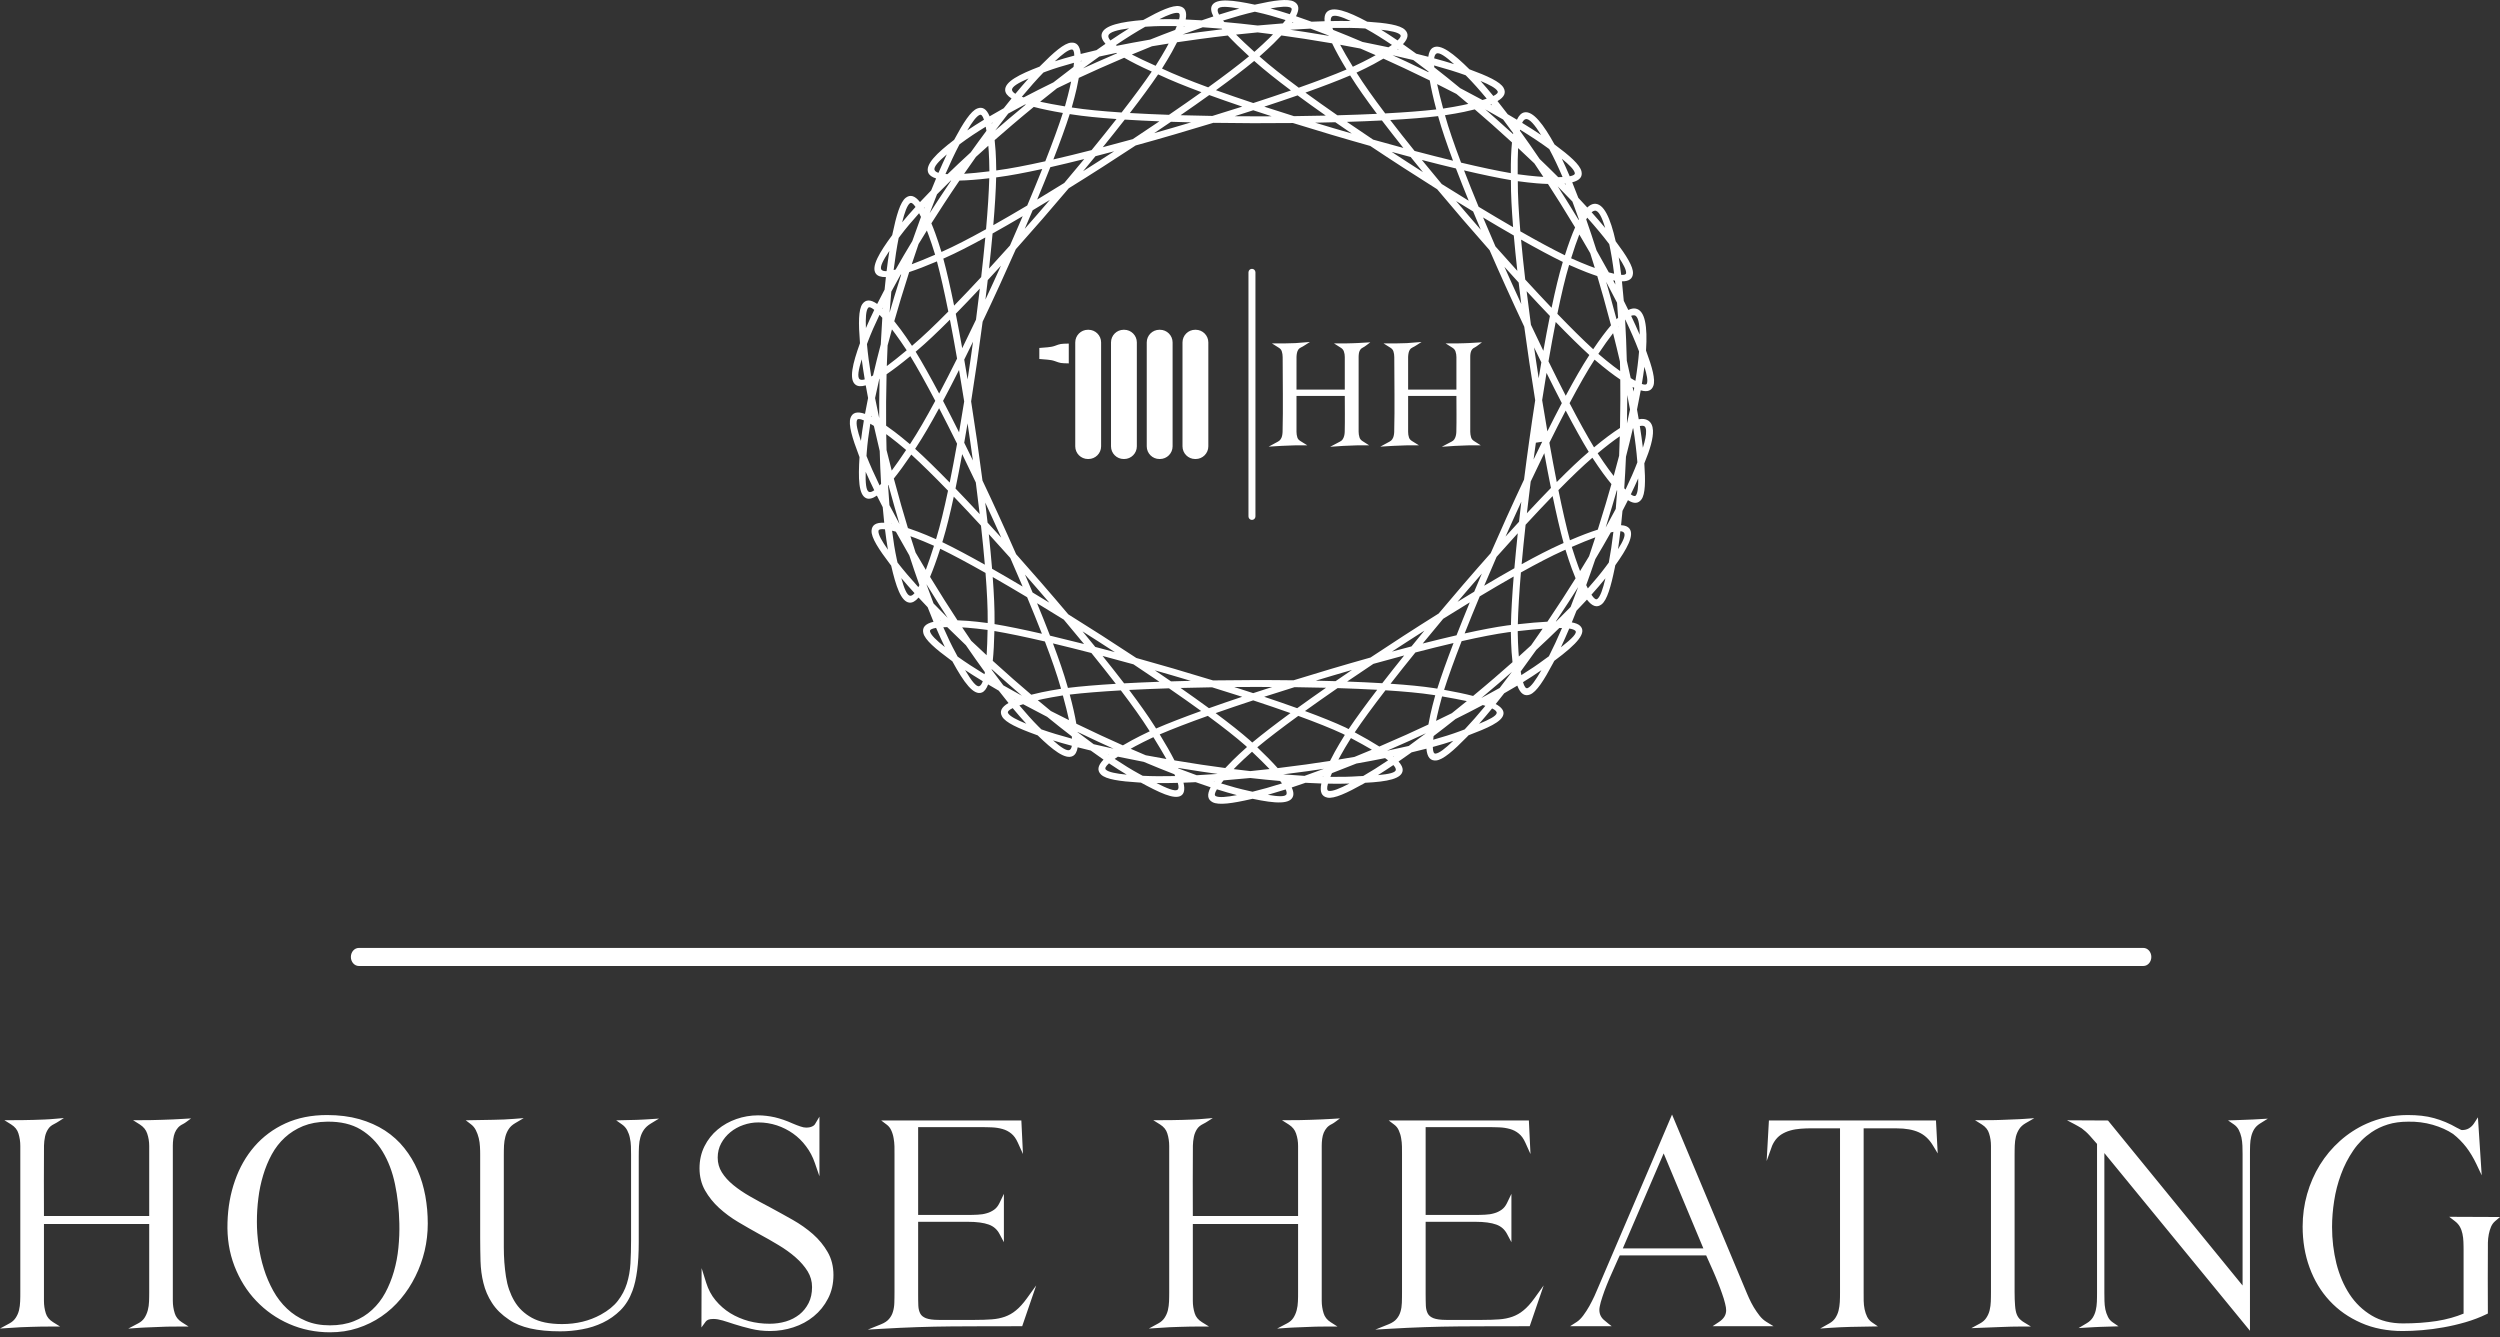 <?xml version="1.0" encoding="UTF-8"?> <svg xmlns="http://www.w3.org/2000/svg" width="129" height="69" viewBox="0 0 129 69" fill="none"><rect x="0" y="0" width="129" height="69" fill="#333333" stroke="none"/> <path d="M7.283 57.801C7.469 57.801 7.646 57.8 7.81 57.797C7.989 57.794 8.176 57.789 8.37 57.782C8.562 57.776 8.748 57.77 8.928 57.762L9.435 57.735L9.859 57.71C9.755 57.783 9.552 57.95 9.446 57.999C9.391 58.025 9.341 58.054 9.297 58.086C9.254 58.118 9.215 58.153 9.183 58.19C9.149 58.229 9.119 58.27 9.092 58.313C9.065 58.358 9.041 58.405 9.022 58.451C9.003 58.498 8.986 58.549 8.973 58.602C8.96 58.655 8.949 58.71 8.942 58.766C8.934 58.821 8.928 58.879 8.924 58.939C8.92 58.996 8.918 59.056 8.918 59.116V67.126C8.918 67.233 8.926 67.339 8.942 67.445C8.958 67.55 8.982 67.656 9.015 67.759L9.015 67.761C9.044 67.857 9.088 67.943 9.148 68.019C9.208 68.096 9.285 68.165 9.38 68.225L9.733 68.45H9.315C9.14 68.45 8.953 68.45 8.798 68.452L8.524 68.458L7.436 68.501L7.194 68.515L6.617 68.556L7.13 68.286C7.199 68.25 7.262 68.208 7.316 68.161C7.368 68.115 7.414 68.064 7.452 68.007C7.491 67.947 7.525 67.884 7.553 67.819C7.583 67.751 7.607 67.682 7.626 67.61C7.645 67.538 7.66 67.463 7.671 67.386C7.682 67.309 7.688 67.231 7.691 67.152L7.697 66.907L7.699 66.665V63.159H2.268V67.131C2.268 67.241 2.276 67.349 2.292 67.455C2.308 67.56 2.332 67.665 2.364 67.767C2.392 67.86 2.438 67.944 2.499 68.019C2.562 68.096 2.643 68.165 2.739 68.224L3.102 68.45H2.676C2.5 68.45 2.316 68.45 2.161 68.452C1.986 68.454 1.8 68.46 1.615 68.466L1.068 68.485C0.711 68.504 0.356 68.529 0 68.553L0.489 68.287C0.558 68.25 0.62 68.206 0.674 68.158C0.728 68.109 0.773 68.056 0.809 68L0.81 67.999C0.85 67.938 0.884 67.876 0.912 67.812C0.94 67.748 0.963 67.68 0.981 67.609C0.997 67.536 1.011 67.462 1.021 67.387C1.031 67.311 1.038 67.233 1.04 67.155L1.047 66.907L1.048 66.665V59.136C1.048 59.022 1.04 58.91 1.024 58.802C1.008 58.696 0.984 58.591 0.952 58.489C0.924 58.394 0.879 58.308 0.818 58.232C0.756 58.154 0.677 58.085 0.581 58.025L0.224 57.801H0.646C0.825 57.801 1.015 57.801 1.174 57.798L1.729 57.787C1.911 57.782 2.093 57.776 2.276 57.768L2.539 57.754L2.787 57.735L3.298 57.691C3.15 57.782 2.95 57.925 2.799 57.997C2.727 58.031 2.664 58.071 2.61 58.116C2.559 58.16 2.515 58.21 2.481 58.265L2.48 58.267C2.442 58.324 2.41 58.387 2.383 58.453C2.357 58.517 2.337 58.584 2.323 58.652L2.323 58.654C2.307 58.728 2.294 58.805 2.286 58.882C2.277 58.96 2.272 59.038 2.27 59.116C2.258 60.324 2.268 61.535 2.268 62.744H7.699V59.133C7.699 59.02 7.69 58.91 7.673 58.803C7.656 58.698 7.63 58.593 7.595 58.491C7.563 58.395 7.517 58.309 7.455 58.233C7.392 58.155 7.313 58.086 7.218 58.025L6.864 57.801L7.283 57.801ZM74.565 5.961C74.743 6.602 75.029 7.435 75.391 8.392C76.384 8.628 77.261 8.814 77.959 8.934C77.955 8.299 77.976 7.775 78.018 7.349C77.678 7.038 77.334 6.727 76.987 6.419C76.691 6.158 76.394 5.899 76.097 5.645C75.925 5.689 75.742 5.732 75.54 5.774C75.26 5.831 74.942 5.888 74.561 5.946L74.565 5.961ZM75.544 8.792C75.771 9.382 76.024 10.012 76.296 10.669C76.915 11.043 77.512 11.397 78.076 11.723C78.001 10.792 77.961 9.985 77.964 9.361L77.963 9.294C77.302 9.183 76.478 9.01 75.544 8.792ZM76.526 11.221C76.731 11.71 76.945 12.21 77.166 12.717C77.546 13.147 77.924 13.568 78.294 13.977C78.223 13.336 78.162 12.724 78.112 12.152C77.609 11.864 77.077 11.551 76.526 11.221ZM77.628 13.768C77.755 14.053 77.883 14.338 78.012 14.624C78.173 14.98 78.335 15.336 78.498 15.689C78.451 15.313 78.405 14.942 78.363 14.579C78.121 14.314 77.876 14.043 77.628 13.768ZM77.689 14.77C77.407 14.148 77.131 13.524 76.863 12.91C76.404 12.391 75.943 11.862 75.486 11.331C75.036 10.808 74.591 10.284 74.158 9.766C73.579 9.402 72.994 9.029 72.412 8.653C71.836 8.28 71.264 7.905 70.704 7.531C70.04 7.344 69.367 7.15 68.698 6.951C68.031 6.753 67.366 6.551 66.715 6.348C66.038 6.356 65.352 6.359 64.667 6.357C63.976 6.355 63.286 6.349 62.608 6.338C61.952 6.539 61.286 6.738 60.619 6.932C59.942 7.13 59.266 7.322 58.6 7.506C58.04 7.875 57.47 8.245 56.899 8.611C56.314 8.986 55.727 9.356 55.148 9.715C54.707 10.237 54.256 10.764 53.802 11.286C53.34 11.818 52.876 12.345 52.416 12.86C52.145 13.474 51.866 14.095 51.583 14.713C51.292 15.348 50.998 15.98 50.704 16.598C50.616 17.274 50.522 17.959 50.424 18.641C50.323 19.338 50.218 20.032 50.11 20.712C50.215 21.376 50.316 22.049 50.413 22.721C50.513 23.417 50.608 24.113 50.696 24.796C50.986 25.408 51.276 26.03 51.56 26.653C51.858 27.303 52.15 27.955 52.432 28.596C52.872 29.089 53.314 29.592 53.752 30.097C54.217 30.632 54.676 31.169 55.124 31.7C55.695 32.056 56.272 32.42 56.845 32.787C57.449 33.174 58.049 33.565 58.635 33.952C59.272 34.129 59.916 34.313 60.558 34.5C61.242 34.7 61.924 34.904 62.591 35.109C63.261 35.099 63.94 35.093 64.618 35.092C65.332 35.09 66.046 35.094 66.746 35.103C67.38 34.906 68.023 34.711 68.667 34.52C69.355 34.316 70.042 34.118 70.718 33.928C71.273 33.559 71.837 33.189 72.403 32.823C73.015 32.427 73.629 32.037 74.234 31.658C74.651 31.16 75.078 30.658 75.507 30.16C75.978 29.613 76.451 29.071 76.92 28.543C77.185 27.936 77.458 27.322 77.734 26.711C78.034 26.048 78.338 25.389 78.641 24.745C78.722 24.099 78.809 23.445 78.901 22.793C79.001 22.073 79.107 21.355 79.216 20.652C79.111 20.003 79.008 19.344 78.911 18.686C78.82 18.074 78.733 17.462 78.651 16.858C78.329 16.172 78.006 15.472 77.689 14.77ZM76.41 11.857C76.274 11.537 76.141 11.221 76.013 10.911C75.724 10.736 75.43 10.556 75.133 10.373C75.339 10.615 75.546 10.857 75.754 11.099C75.972 11.353 76.191 11.605 76.41 11.857ZM75.785 10.358C75.548 9.776 75.327 9.218 75.127 8.693C74.571 8.56 73.981 8.413 73.368 8.254C73.7 8.66 74.043 9.076 74.394 9.496C74.864 9.791 75.329 10.079 75.785 10.358ZM74.976 8.293C74.65 7.419 74.391 6.656 74.224 6.056L74.206 5.992C73.538 6.072 72.696 6.139 71.736 6.193C72.121 6.697 72.544 7.232 72.992 7.788C73.683 7.971 74.35 8.14 74.976 8.293ZM78.996 16.759C79.211 17.215 79.425 17.663 79.637 18.102C79.749 17.469 79.863 16.866 79.976 16.305C79.592 15.905 79.189 15.476 78.774 15.026C78.842 15.59 78.917 16.17 78.996 16.759ZM79.902 18.645C80.207 19.268 80.506 19.864 80.792 20.421C81.238 19.588 81.645 18.88 81.989 18.353L82.011 18.319C81.523 17.875 80.932 17.293 80.275 16.615C80.15 17.248 80.025 17.93 79.902 18.645ZM80.99 20.804C81.458 21.703 81.888 22.482 82.252 23.084C82.777 22.648 83.221 22.318 83.592 22.083C83.602 21.605 83.608 21.125 83.61 20.644C83.611 20.29 83.61 19.936 83.606 19.584C83.426 19.463 83.241 19.33 83.037 19.174C82.816 19.005 82.57 18.804 82.279 18.557C81.913 19.12 81.473 19.892 80.99 20.804ZM82.44 23.389L82.448 23.402C82.657 23.721 82.839 23.986 83.007 24.216C83.098 24.341 83.184 24.454 83.267 24.56C83.364 24.209 83.457 23.859 83.547 23.514C83.56 23.184 83.572 22.85 83.581 22.513C83.259 22.732 82.88 23.022 82.44 23.389ZM81.978 23.315C81.633 22.749 81.23 22.022 80.79 21.185C80.519 21.703 80.237 22.261 79.948 22.846C80.075 23.555 80.203 24.235 80.329 24.873C80.946 24.25 81.496 23.727 81.946 23.343L81.946 23.342L81.978 23.315ZM80.59 20.802C80.336 20.312 80.071 19.789 79.801 19.242C79.724 19.701 79.649 20.17 79.575 20.647C79.663 21.193 79.753 21.731 79.844 22.257C80.1 21.745 80.35 21.258 80.59 20.802ZM79.533 18.698C79.409 18.445 79.285 18.188 79.159 17.927C79.193 18.162 79.228 18.398 79.262 18.634C79.306 18.929 79.351 19.224 79.396 19.518C79.441 19.241 79.487 18.967 79.533 18.698ZM82.721 24.426C82.556 24.199 82.376 23.937 82.167 23.619C81.685 24.032 81.087 24.606 80.414 25.291C80.62 26.3 80.822 27.184 81.009 27.877C81.575 27.635 82.05 27.454 82.446 27.329C82.586 26.888 82.723 26.443 82.855 25.998C82.956 25.658 83.055 25.318 83.15 24.979C83.012 24.812 82.872 24.632 82.721 24.426ZM83.811 25.194L83.876 25.262C84.121 24.752 84.328 24.279 84.488 23.857L84.484 23.805C84.447 23.309 84.376 22.735 84.277 22.104L84.255 22.114C84.146 22.586 84.027 23.072 83.9 23.567C83.876 24.123 83.847 24.668 83.811 25.194ZM84.15 25.509C84.285 25.607 84.369 25.62 84.413 25.561C84.507 25.432 84.538 25.126 84.531 24.687C84.416 24.948 84.289 25.223 84.15 25.509ZM84.698 25.771C84.54 25.985 84.317 26.011 84.002 25.809C83.912 25.989 83.818 26.173 83.72 26.36C83.697 26.613 83.673 26.86 83.647 27.1C83.862 27.11 84.002 27.172 84.081 27.277C84.342 27.621 83.951 28.325 83.349 29.167L83.321 29.307C83.122 30.279 82.924 30.967 82.641 31.186C82.409 31.365 82.165 31.304 81.887 30.941C81.716 31.128 81.536 31.318 81.348 31.512C81.267 31.718 81.186 31.919 81.106 32.115C81.3 32.151 81.439 32.206 81.522 32.282C81.905 32.629 81.415 33.204 80.201 34.099L80.134 34.226C79.669 35.102 79.285 35.707 78.951 35.837C78.676 35.944 78.458 35.814 78.293 35.378C78.077 35.508 77.852 35.64 77.618 35.773C77.47 35.963 77.323 36.148 77.179 36.327C77.49 36.499 77.607 36.673 77.578 36.852L77.577 36.853C77.512 37.253 76.73 37.578 75.777 37.94L75.693 38.028C74.999 38.737 74.46 39.209 74.103 39.24C73.813 39.264 73.641 39.082 73.603 38.632C73.357 38.696 73.102 38.759 72.839 38.821C72.609 38.986 72.384 39.144 72.165 39.295C72.316 39.465 72.384 39.611 72.379 39.736C72.36 40.187 71.598 40.333 70.442 40.392L70.356 40.441C69.49 40.926 68.84 41.227 68.49 41.156C68.203 41.097 68.089 40.873 68.181 40.429C67.917 40.42 67.644 40.408 67.364 40.392C67.121 40.477 66.884 40.557 66.653 40.633C66.735 40.812 66.758 40.955 66.727 41.066C66.603 41.514 65.826 41.472 64.633 41.217L64.559 41.234C63.592 41.455 62.884 41.56 62.568 41.393C62.313 41.258 62.265 41.016 62.468 40.625C62.218 40.542 61.961 40.454 61.697 40.36C61.483 40.371 61.273 40.38 61.069 40.387C61.152 40.748 61.099 40.958 60.942 41.056C60.59 41.279 59.792 40.88 58.869 40.382L58.77 40.377C57.78 40.316 57.071 40.217 56.814 39.967C56.606 39.765 56.63 39.517 56.941 39.196C56.727 39.048 56.506 38.892 56.282 38.728C56.051 38.673 55.826 38.617 55.608 38.561C55.57 38.799 55.485 38.943 55.361 39.009C54.974 39.217 54.313 38.693 53.544 37.945L53.47 37.918C52.537 37.581 51.884 37.286 51.709 36.974C51.568 36.723 51.658 36.494 52.039 36.275C51.874 36.072 51.706 35.859 51.535 35.638C51.348 35.53 51.165 35.423 50.988 35.317C50.899 35.548 50.792 35.682 50.669 35.732C50.244 35.906 49.744 35.233 49.14 34.121L49.066 34.067C48.266 33.48 47.723 33.013 47.643 32.664C47.578 32.382 47.732 32.186 48.168 32.084C48.068 31.843 47.967 31.591 47.866 31.331C47.705 31.163 47.548 30.997 47.398 30.834C47.231 31.029 47.076 31.109 46.931 31.096C46.493 31.056 46.226 30.241 45.984 29.184L45.942 29.131C45.341 28.341 44.951 27.74 44.972 27.383C44.99 27.096 45.189 26.952 45.626 26.974C45.598 26.714 45.572 26.445 45.548 26.168C45.444 25.965 45.343 25.767 45.247 25.573C45.019 25.729 44.84 25.767 44.701 25.709C44.296 25.541 44.283 24.67 44.351 23.585L44.323 23.512C43.969 22.586 43.766 21.9 43.887 21.563C43.984 21.292 44.218 21.21 44.634 21.357C44.682 21.092 44.735 20.818 44.793 20.537C44.75 20.314 44.709 20.096 44.672 19.884C44.434 19.954 44.264 19.939 44.149 19.854C43.787 19.588 43.999 18.748 44.375 17.709L44.373 17.676C44.294 16.687 44.292 15.971 44.503 15.682C44.671 15.453 44.913 15.438 45.263 15.684C45.383 15.444 45.511 15.197 45.645 14.944C45.666 14.724 45.689 14.508 45.712 14.298C45.447 14.303 45.282 14.24 45.195 14.122C44.932 13.764 45.385 13.02 46.039 12.131L46.049 12.081C46.253 11.11 46.453 10.422 46.737 10.205C46.965 10.031 47.203 10.086 47.472 10.428C47.655 10.232 47.847 10.031 48.048 9.826C48.133 9.614 48.218 9.408 48.302 9.208C48.08 9.138 47.95 9.038 47.898 8.911C47.725 8.49 48.345 7.894 49.232 7.217L49.24 7.203C49.709 6.329 50.095 5.725 50.429 5.597C50.693 5.495 50.904 5.612 51.064 6.003C51.297 5.866 51.539 5.726 51.791 5.586C51.927 5.412 52.062 5.244 52.196 5.081C51.98 4.945 51.878 4.806 51.867 4.663C51.832 4.218 52.608 3.833 53.642 3.438L53.674 3.405C54.371 2.699 54.911 2.229 55.268 2.2C55.553 2.177 55.723 2.352 55.764 2.784C56.025 2.717 56.296 2.652 56.576 2.588C56.734 2.477 56.89 2.368 57.043 2.262C56.868 2.064 56.812 1.893 56.851 1.743C56.967 1.3 57.871 1.123 58.988 1.033L58.998 1.028C59.866 0.547 60.517 0.249 60.867 0.321C61.144 0.379 61.259 0.591 61.182 1.006C61.45 1.017 61.728 1.031 62.014 1.049C62.217 0.979 62.415 0.913 62.609 0.849C62.48 0.594 62.466 0.407 62.543 0.275C62.768 -0.111 63.655 0.009 64.749 0.241L64.778 0.235L64.778 0.234C65.746 0.018 66.454 -0.084 66.77 0.084C67.021 0.219 67.07 0.456 66.874 0.838C67.134 0.926 67.402 1.02 67.677 1.12C67.906 1.109 68.131 1.101 68.349 1.095C68.328 0.887 68.363 0.739 68.445 0.641C68.745 0.285 69.543 0.58 70.548 1.119C71.534 1.184 72.24 1.287 72.495 1.537C72.696 1.734 72.679 1.973 72.393 2.279C72.616 2.435 72.844 2.599 73.078 2.771C73.29 2.823 73.497 2.876 73.699 2.929C73.733 2.684 73.814 2.534 73.935 2.462C74.329 2.227 75.014 2.776 75.823 3.577L75.827 3.578C76.758 3.92 77.41 4.218 77.584 4.531C77.721 4.778 77.636 5.003 77.271 5.217C77.444 5.433 77.62 5.66 77.799 5.896C77.961 5.99 78.12 6.084 78.274 6.177C78.378 5.951 78.505 5.832 78.649 5.8C79.107 5.698 79.657 6.445 80.214 7.454C80.997 8.035 81.526 8.498 81.604 8.843C81.666 9.115 81.525 9.305 81.127 9.408C81.232 9.665 81.337 9.932 81.442 10.209C81.601 10.378 81.756 10.544 81.904 10.707C82.024 10.592 82.139 10.531 82.249 10.518C82.753 10.46 83.1 11.257 83.369 12.451C83.927 13.197 84.283 13.767 84.261 14.11C84.244 14.377 84.069 14.52 83.692 14.518C83.727 14.84 83.758 15.175 83.787 15.522C83.867 15.683 83.946 15.84 84.021 15.995C84.159 15.928 84.279 15.904 84.385 15.921C84.893 15.999 85.016 16.853 84.935 18.085L84.935 18.089C85.254 18.949 85.43 19.588 85.314 19.907C85.223 20.156 85.018 20.244 84.662 20.142C84.605 20.46 84.541 20.792 84.47 21.133C84.501 21.303 84.531 21.471 84.558 21.634C84.755 21.596 84.913 21.618 85.036 21.693C85.198 21.792 85.281 21.969 85.293 22.212C85.313 22.594 85.151 23.179 84.85 23.902L84.847 23.91C84.911 24.83 84.901 25.496 84.698 25.771ZM83.447 25.318L83.429 25.298C83.353 25.564 83.275 25.831 83.195 26.098C83.085 26.47 82.971 26.841 82.856 27.21L82.859 27.21C83.039 26.885 83.211 26.568 83.373 26.259C83.4 25.954 83.425 25.64 83.447 25.318ZM84.109 21.128C84.064 20.884 84.016 20.635 83.965 20.381L83.965 20.646C83.963 21.048 83.959 21.45 83.951 21.85C84.007 21.605 84.06 21.364 84.109 21.128ZM83.589 18.653C83.478 18.174 83.359 17.686 83.234 17.194C83.013 17.477 82.761 17.829 82.475 18.258L82.487 18.269L82.487 18.269C82.776 18.516 83.025 18.718 83.253 18.893C83.375 18.987 83.489 19.071 83.6 19.149C83.597 18.983 83.593 18.818 83.589 18.653ZM83.128 16.785C83.005 16.313 82.877 15.839 82.744 15.367C82.638 14.991 82.53 14.616 82.419 14.245C82.249 14.189 82.069 14.125 81.87 14.048C81.604 13.945 81.31 13.822 80.966 13.669L80.964 13.678C80.771 14.32 80.566 15.183 80.36 16.193C81.061 16.921 81.692 17.546 82.209 18.02C82.553 17.508 82.859 17.101 83.128 16.785ZM83.085 15.271C83.198 15.671 83.307 16.073 83.413 16.473C83.44 16.445 83.467 16.419 83.494 16.393C83.477 16.129 83.459 15.871 83.439 15.619C83.262 15.27 83.074 14.91 82.876 14.541C82.947 14.783 83.016 15.027 83.085 15.271ZM83.513 16.855L83.522 16.894L83.52 16.847L83.513 16.855ZM83.943 18.611C84.014 18.915 84.081 19.215 84.145 19.511C84.233 19.565 84.313 19.613 84.386 19.653C84.477 19.097 84.541 18.587 84.575 18.138L84.554 18.081C84.377 17.612 84.144 17.077 83.868 16.494L83.856 16.504C83.896 17.18 83.925 17.887 83.943 18.611ZM84.242 19.967L84.291 20.205L84.326 20.009C84.298 19.996 84.27 19.982 84.242 19.967ZM84.616 21.984C84.679 22.379 84.731 22.753 84.772 23.101C84.89 22.737 84.949 22.441 84.938 22.23C84.932 22.108 84.904 22.028 84.851 21.995C84.802 21.965 84.725 21.961 84.616 21.984ZM82.293 13.827C82.215 13.57 82.135 13.315 82.055 13.063C81.873 12.744 81.685 12.422 81.493 12.099C81.363 12.431 81.222 12.838 81.07 13.327L81.085 13.334C81.439 13.492 81.736 13.616 81.998 13.718C82.1 13.757 82.198 13.793 82.293 13.827ZM81.473 11.324C81.361 11.007 81.248 10.698 81.136 10.4C80.894 10.145 80.641 9.884 80.378 9.618C80.521 9.84 80.663 10.064 80.804 10.289C81.025 10.642 81.244 10.997 81.459 11.352L81.473 11.324ZM80.797 9.539L80.769 9.47L80.733 9.474L80.797 9.539ZM80.628 9.134C80.402 8.606 80.18 8.134 79.964 7.735L79.965 7.735L79.941 7.692C79.52 7.382 79.012 7.045 78.437 6.691L78.427 6.744C78.763 7.209 79.105 7.699 79.447 8.205C79.776 8.52 80.096 8.833 80.404 9.142C80.485 9.14 80.559 9.138 80.628 9.134ZM80.593 8.193C80.726 8.472 80.861 8.774 80.997 9.096C81.197 9.059 81.277 9 81.259 8.921C81.221 8.753 80.978 8.506 80.593 8.193ZM81.848 11.322C82.028 11.836 82.206 12.371 82.381 12.92C82.6 13.303 82.812 13.683 83.015 14.055C83.115 14.082 83.206 14.105 83.288 14.124C83.217 13.557 83.134 13.044 83.038 12.601L83.017 12.572C82.713 12.169 82.335 11.717 81.902 11.232C81.884 11.261 81.866 11.291 81.848 11.322ZM79.522 6.967C79.196 6.442 78.913 6.105 78.726 6.147C78.657 6.162 78.596 6.224 78.542 6.34C78.894 6.555 79.222 6.765 79.522 6.967ZM78.334 7.641C78.315 8.011 78.307 8.458 78.313 8.991L78.339 8.995C78.716 9.046 79.036 9.081 79.323 9.105C79.433 9.114 79.537 9.121 79.636 9.127C79.483 8.893 79.328 8.662 79.174 8.433C78.9 8.17 78.619 7.906 78.334 7.641ZM78.319 9.35L78.319 9.359C78.315 10.027 78.363 10.912 78.449 11.937C79.331 12.44 80.115 12.863 80.748 13.173C80.932 12.589 81.108 12.113 81.275 11.734C81.023 11.315 80.766 10.895 80.504 10.478C80.296 10.146 80.086 9.817 79.875 9.492C79.694 9.487 79.503 9.476 79.293 9.459C79.016 9.436 78.699 9.4 78.319 9.35ZM78.073 6.919L78.081 6.87C77.906 6.628 77.731 6.393 77.56 6.166C77.265 5.995 76.957 5.82 76.64 5.645C76.834 5.813 77.028 5.983 77.221 6.154C77.507 6.407 77.791 6.663 78.073 6.919ZM78.487 12.366C78.546 13.01 78.618 13.701 78.702 14.425C79.173 14.938 79.629 15.428 80.062 15.882C80.254 14.963 80.444 14.174 80.624 13.576L80.642 13.516C80.046 13.226 79.312 12.832 78.487 12.366ZM81.105 28.22L81.126 28.292C81.24 28.657 81.342 28.961 81.44 29.228C81.471 29.311 81.501 29.391 81.531 29.467C81.689 29.211 81.844 28.956 81.996 28.703C82.104 28.381 82.212 28.055 82.319 27.726C81.981 27.851 81.58 28.014 81.105 28.22ZM80.786 28.392L80.778 28.364L80.648 28.422C80.066 28.683 79.325 29.067 78.479 29.539C78.392 30.574 78.336 31.487 78.32 32.21C78.912 32.145 79.419 32.1 79.846 32.079C80.108 31.69 80.369 31.296 80.625 30.901C80.854 30.548 81.079 30.193 81.3 29.84C81.237 29.689 81.174 29.529 81.108 29.35C81.008 29.079 80.904 28.769 80.787 28.394L80.786 28.392ZM80.681 28.02C80.502 27.366 80.311 26.54 80.115 25.598C79.674 26.053 79.206 26.55 78.721 27.077C78.643 27.787 78.574 28.471 78.516 29.114C79.285 28.689 79.962 28.342 80.504 28.099L80.681 28.02ZM80.029 25.178C79.915 24.613 79.799 24.011 79.685 23.384C79.454 23.859 79.219 24.349 78.984 24.848C78.915 25.401 78.849 25.948 78.787 26.484C79.219 26.019 79.636 25.581 80.029 25.178ZM79.578 22.794C79.519 22.463 79.461 22.125 79.403 21.784L79.578 22.794ZM81.848 30.192C81.878 30.253 81.906 30.31 81.933 30.362C82.285 29.967 82.593 29.595 82.846 29.255L82.846 29.255C82.904 29.177 82.96 29.101 83.015 29.026C83.103 28.56 83.182 28.027 83.252 27.443C83.209 27.451 83.164 27.462 83.117 27.473C82.866 27.922 82.599 28.382 82.32 28.849C82.165 29.308 82.007 29.757 81.848 30.192ZM82.118 30.687C82.255 30.897 82.354 30.96 82.424 30.905C82.574 30.789 82.707 30.406 82.841 29.84C82.626 30.108 82.384 30.391 82.118 30.687ZM81.686 30.636L81.685 30.634L81.683 30.639L81.686 30.636ZM83.612 27.411C83.574 27.736 83.534 28.046 83.49 28.338C83.754 27.923 83.892 27.614 83.799 27.491C83.765 27.446 83.704 27.419 83.612 27.411ZM83.353 14.682L83.331 14.484C83.301 14.479 83.27 14.474 83.238 14.467L83.353 14.682ZM83.526 13.277C83.572 13.562 83.614 13.865 83.653 14.184C83.823 14.195 83.902 14.161 83.907 14.087C83.917 13.926 83.774 13.648 83.526 13.277ZM82.828 11.764C82.659 11.194 82.481 10.849 82.29 10.871C82.239 10.877 82.184 10.904 82.127 10.952C82.38 11.235 82.615 11.506 82.828 11.764ZM79.251 22.843C79.211 23.132 79.171 23.422 79.132 23.711C79.282 23.399 79.431 23.093 79.578 22.794L79.251 22.843ZM78.315 32.566L78.315 32.634C78.321 33.013 78.334 33.334 78.353 33.62C78.359 33.709 78.365 33.794 78.372 33.875C78.586 33.683 78.798 33.49 79.005 33.298C79.203 33.017 79.402 32.731 79.6 32.441C79.233 32.469 78.805 32.511 78.315 32.566ZM77.96 32.633L77.96 32.607L77.82 32.624C77.187 32.71 76.366 32.87 75.42 33.084C75.044 34.051 74.734 34.909 74.516 35.595C75.111 35.701 75.605 35.806 76.011 35.911C76.375 35.611 76.738 35.304 77.098 34.995C77.417 34.721 77.734 34.444 78.045 34.168C78.026 34.003 78.011 33.831 77.998 33.644C77.979 33.358 77.967 33.031 77.96 32.636L77.96 32.633ZM77.964 32.25C77.978 31.569 78.028 30.716 78.106 29.748C77.555 30.061 76.966 30.405 76.353 30.774C76.075 31.439 75.814 32.081 75.575 32.686C76.434 32.496 77.183 32.353 77.772 32.273L77.964 32.25ZM78.142 29.322C78.192 28.751 78.251 28.146 78.317 27.517C77.959 27.911 77.593 28.318 77.224 28.734C77.004 29.237 76.79 29.735 76.584 30.224C77.129 29.9 77.652 29.597 78.142 29.322ZM78.382 26.922C78.419 26.583 78.459 26.237 78.5 25.888C78.352 26.209 78.205 26.532 78.058 26.857C77.933 27.133 77.808 27.41 77.685 27.687C77.92 27.427 78.153 27.172 78.382 26.922ZM78.469 34.648C78.48 34.715 78.491 34.777 78.502 34.835C78.955 34.553 79.359 34.281 79.699 34.025L79.923 33.864C80.14 33.44 80.367 32.949 80.6 32.404C80.556 32.403 80.511 32.403 80.463 32.403C80.084 32.774 79.686 33.152 79.273 33.534C79.003 33.916 78.735 34.288 78.469 34.648ZM78.587 35.2C78.661 35.448 78.739 35.54 78.823 35.507C79.003 35.437 79.242 35.098 79.537 34.58C79.25 34.779 78.932 34.987 78.587 35.2ZM78.188 35.028L78.188 35.027L78.186 35.03L78.188 35.028ZM81.044 31.317C81.174 30.988 81.303 30.646 81.433 30.294C81.265 30.561 81.095 30.827 80.922 31.093C80.711 31.419 80.498 31.743 80.282 32.065L80.302 32.064C80.56 31.811 80.808 31.561 81.044 31.317ZM80.973 32.433C80.828 32.776 80.684 33.1 80.543 33.401C81.145 32.933 81.403 32.652 81.284 32.544C81.228 32.493 81.124 32.456 80.973 32.433ZM84.851 18.926C84.815 19.206 84.771 19.502 84.719 19.812C84.873 19.867 84.956 19.855 84.981 19.786C85.035 19.638 84.98 19.339 84.851 18.926ZM84.609 17.272C84.605 16.677 84.526 16.3 84.332 16.27C84.284 16.263 84.229 16.271 84.166 16.296C84.329 16.638 84.477 16.965 84.609 17.272ZM74.412 35.935L74.398 35.983C74.295 36.356 74.216 36.668 74.155 36.943C74.135 37.031 74.117 37.116 74.101 37.197C74.376 37.065 74.648 36.932 74.916 36.8C75.172 36.596 75.43 36.388 75.688 36.177C75.334 36.102 74.912 36.021 74.412 35.935ZM74.057 35.886L74.06 35.876L73.931 35.855C73.298 35.758 72.462 35.68 71.49 35.619C70.852 36.447 70.308 37.188 69.904 37.788C70.412 38.061 70.833 38.304 71.174 38.521C71.637 38.323 72.103 38.119 72.565 37.911C72.948 37.738 73.329 37.562 73.705 37.385C73.733 37.221 73.767 37.05 73.808 36.866C73.871 36.581 73.952 36.264 74.055 35.889L74.057 35.886ZM74.164 35.534C74.368 34.886 74.655 34.084 75.002 33.18C74.387 33.324 73.726 33.488 73.034 33.668C72.581 34.227 72.15 34.769 71.752 35.281C72.633 35.341 73.396 35.415 73.986 35.505L74.164 35.534ZM75.157 32.781C75.367 32.243 75.597 31.674 75.84 31.083C75.392 31.355 74.934 31.638 74.47 31.928C74.109 32.358 73.755 32.786 73.412 33.205C74.025 33.049 74.61 32.907 75.157 32.781ZM76.069 30.531C76.198 30.224 76.33 29.912 76.464 29.597C76.235 29.86 76.005 30.125 75.776 30.39C75.586 30.611 75.397 30.833 75.208 31.054C75.499 30.876 75.787 30.701 76.069 30.531ZM73.974 37.981C73.966 38.048 73.959 38.111 73.954 38.17C74.467 38.027 74.93 37.88 75.328 37.731L75.576 37.638C75.905 37.291 76.265 36.881 76.645 36.421C76.603 36.408 76.558 36.394 76.511 36.38C76.061 36.62 75.59 36.861 75.106 37.101C74.724 37.405 74.346 37.699 73.974 37.981ZM73.934 38.543C73.937 38.789 73.986 38.893 74.074 38.886C74.261 38.87 74.576 38.623 74.99 38.226C74.667 38.334 74.314 38.44 73.934 38.543ZM73.599 38.267L73.599 38.264L73.593 38.268L73.599 38.267ZM77.382 35.499C77.589 35.233 77.8 34.956 78.013 34.669C77.787 34.868 77.559 35.066 77.329 35.263C77.034 35.517 76.736 35.77 76.437 36.018C76.764 35.844 77.08 35.67 77.382 35.499ZM76.993 36.555C76.762 36.838 76.537 37.103 76.322 37.347C76.839 37.135 77.203 36.948 77.228 36.796C77.24 36.72 77.169 36.641 76.993 36.555ZM69.709 38.086L69.689 38.117C69.485 38.444 69.321 38.72 69.186 38.966C69.142 39.045 69.101 39.121 69.062 39.195C69.341 39.15 69.618 39.103 69.891 39.056C70.188 38.935 70.487 38.812 70.788 38.685C70.489 38.509 70.131 38.31 69.709 38.086ZM69.39 37.925L69.393 37.92L69.274 37.858C68.691 37.586 67.909 37.274 66.991 36.94C66.153 37.549 65.429 38.102 64.876 38.561C65.306 38.971 65.655 39.327 65.929 39.635C66.414 39.577 66.902 39.514 67.388 39.447C67.804 39.389 68.219 39.328 68.629 39.264C68.702 39.117 68.783 38.963 68.875 38.795C69.017 38.54 69.183 38.258 69.389 37.927L69.39 37.925ZM69.589 37.621C69.968 37.056 70.472 36.365 71.063 35.593C70.426 35.558 69.74 35.529 69.019 35.506C68.428 35.914 67.863 36.311 67.337 36.689C68.172 36.997 68.887 37.285 69.43 37.539L69.589 37.621ZM71.324 35.254C71.677 34.798 72.057 34.317 72.456 33.821C71.938 33.958 71.406 34.104 70.867 34.255C70.407 34.561 69.953 34.867 69.512 35.168C70.15 35.191 70.758 35.22 71.324 35.254ZM72.832 33.355C73.05 33.087 73.273 32.815 73.499 32.541C73.198 32.732 72.896 32.926 72.595 33.121C72.337 33.288 72.079 33.455 71.823 33.623C72.165 33.531 72.502 33.441 72.832 33.355ZM68.728 39.894C68.698 39.962 68.672 40.026 68.647 40.086C69.185 40.093 69.674 40.083 70.101 40.052L70.339 40.042C70.73 39.817 71.162 39.545 71.625 39.234C71.578 39.197 71.526 39.159 71.469 39.119C70.991 39.216 70.497 39.309 69.991 39.398C69.563 39.571 69.141 39.736 68.728 39.894ZM68.523 40.437C68.456 40.675 68.473 40.79 68.559 40.808C68.745 40.845 69.118 40.697 69.629 40.431C69.288 40.443 68.918 40.445 68.523 40.437ZM68.279 40.078L68.286 40.06L68.241 40.076L68.279 40.078ZM71.904 39.045L71.937 39.022L71.889 39.032L71.904 39.045ZM72.69 38.492C72.98 38.283 73.277 38.063 73.58 37.835C73.292 37.97 73.002 38.103 72.711 38.234C72.332 38.405 71.951 38.573 71.571 38.737C71.957 38.657 72.331 38.575 72.69 38.492ZM71.898 39.477C71.622 39.664 71.355 39.837 71.102 39.996C71.672 39.947 72.019 39.866 72.025 39.72C72.027 39.655 71.987 39.575 71.898 39.477ZM64.605 38.79L64.577 38.814C64.286 39.074 64.051 39.293 63.853 39.489C63.785 39.557 63.72 39.622 63.658 39.687C63.946 39.723 64.232 39.757 64.515 39.789C64.843 39.757 65.175 39.721 65.509 39.683C65.264 39.427 64.964 39.13 64.605 38.79ZM64.343 38.548L64.345 38.546L64.263 38.469C63.779 38.043 63.114 37.521 62.324 36.939C61.35 37.287 60.501 37.612 59.841 37.895C60.16 38.415 60.411 38.859 60.603 39.236C61.066 39.314 61.533 39.388 61.999 39.458C62.408 39.519 62.818 39.577 63.224 39.63C63.338 39.506 63.463 39.377 63.604 39.237C63.814 39.03 64.053 38.806 64.341 38.549L64.343 38.548ZM64.617 38.315C65.137 37.883 65.81 37.365 66.588 36.795C65.991 36.583 65.345 36.363 64.665 36.139C63.986 36.363 63.335 36.583 62.727 36.797C63.443 37.329 64.049 37.808 64.499 38.206L64.617 38.315ZM66.935 36.543C67.401 36.206 67.9 35.852 68.422 35.489C67.893 35.476 67.349 35.465 66.797 35.458C66.266 35.623 65.743 35.789 65.233 35.954C65.834 36.155 66.406 36.352 66.935 36.543ZM68.915 35.148C69.193 34.957 69.476 34.763 69.764 34.568C69.433 34.664 69.1 34.761 68.767 34.86C68.475 34.947 68.184 35.034 67.893 35.122C68.239 35.129 68.58 35.138 68.915 35.148ZM63.138 40.267C63.092 40.323 63.049 40.376 63.01 40.426C63.525 40.586 63.999 40.714 64.419 40.805L64.631 40.853C65.084 40.744 65.595 40.599 66.15 40.424C66.121 40.384 66.089 40.342 66.055 40.299C65.555 40.256 65.04 40.204 64.514 40.145C64.046 40.191 63.586 40.232 63.138 40.267ZM62.793 40.729C62.671 40.929 62.657 41.039 62.733 41.079C62.896 41.165 63.281 41.132 63.824 41.028C63.502 40.944 63.157 40.844 62.793 40.729ZM62.66 40.314L62.669 40.302L62.629 40.304L62.66 40.314ZM67.312 40.035C67.638 39.921 67.973 39.799 68.316 39.67C68.024 39.714 67.73 39.757 67.436 39.798C67.029 39.854 66.62 39.907 66.213 39.957C66.591 39.988 66.958 40.014 67.312 40.035ZM66.341 40.735C66.019 40.837 65.711 40.93 65.419 41.013C65.994 41.112 66.344 41.117 66.385 40.972C66.401 40.914 66.387 40.835 66.341 40.735ZM59.515 38.039L59.468 38.06C59.121 38.225 58.834 38.369 58.584 38.503C58.499 38.549 58.419 38.593 58.342 38.637C58.602 38.751 58.862 38.862 59.119 38.971C59.47 39.037 59.827 39.102 60.186 39.165C60.006 38.847 59.784 38.474 59.515 38.039ZM59.32 37.739L59.325 37.736L59.267 37.643C58.923 37.097 58.431 36.407 57.836 35.624C56.81 35.683 55.908 35.755 55.199 35.84C55.358 36.435 55.469 36.932 55.539 37.344C55.961 37.549 56.387 37.752 56.815 37.95C57.19 38.124 57.566 38.295 57.941 38.461C58.087 38.373 58.243 38.284 58.417 38.191C58.672 38.054 58.964 37.907 59.318 37.739L59.32 37.739ZM59.653 37.591C60.275 37.322 61.069 37.015 61.978 36.687C61.466 36.315 60.909 35.922 60.32 35.517C59.601 35.54 58.91 35.568 58.263 35.601C58.8 36.315 59.246 36.946 59.567 37.454L59.653 37.591ZM62.382 36.543C62.922 36.352 63.496 36.154 64.096 35.954C63.591 35.792 63.071 35.628 62.542 35.465C61.992 35.473 61.449 35.485 60.918 35.499C61.437 35.861 61.928 36.211 62.382 36.543ZM64.665 35.766C64.987 35.661 65.316 35.554 65.648 35.448C65.306 35.446 64.962 35.446 64.617 35.447C64.307 35.447 63.997 35.449 63.687 35.451C64.019 35.557 64.345 35.662 64.665 35.766ZM57.684 39.044C57.624 39.084 57.569 39.122 57.518 39.159C57.97 39.46 58.391 39.719 58.771 39.926L58.965 40.031C59.457 40.056 60.022 40.059 60.64 40.045L60.598 39.952C60.084 39.753 59.553 39.538 59.014 39.311C58.561 39.225 58.116 39.136 57.684 39.044ZM57.224 39.388C57.045 39.548 56.999 39.651 57.062 39.713C57.195 39.842 57.579 39.918 58.139 39.972C57.85 39.8 57.544 39.604 57.224 39.388ZM57.214 38.953L57.224 38.945L57.191 38.938L57.214 38.953ZM61.749 40.002C62.099 39.984 62.461 39.962 62.832 39.935C62.538 39.894 62.243 39.852 61.948 39.808C61.562 39.75 61.176 39.69 60.792 39.626L60.803 39.651C61.126 39.775 61.442 39.892 61.749 40.002ZM60.774 40.396C60.386 40.407 60.018 40.411 59.675 40.407C60.206 40.676 60.615 40.844 60.754 40.756C60.822 40.713 60.833 40.6 60.774 40.396ZM54.844 35.886L54.794 35.893C54.415 35.953 54.098 36.011 53.82 36.069C53.725 36.089 53.636 36.109 53.55 36.13C53.776 36.319 54.001 36.506 54.225 36.689C54.533 36.846 54.845 37.003 55.161 37.159C55.085 36.806 54.981 36.384 54.844 35.886ZM54.742 35.543L54.749 35.542L54.722 35.447C54.546 34.825 54.268 34.022 53.917 33.101C52.91 32.866 52.02 32.68 51.311 32.561C51.298 33.169 51.27 33.678 51.227 34.099C51.574 34.415 51.927 34.73 52.281 35.042C52.591 35.314 52.903 35.583 53.215 35.847C53.38 35.804 53.555 35.763 53.747 35.722C54.03 35.663 54.352 35.604 54.739 35.543L54.742 35.543ZM55.104 35.495C55.773 35.413 56.616 35.343 57.576 35.285C57.189 34.784 56.766 34.25 56.316 33.695C55.625 33.516 54.959 33.349 54.332 33.199C54.648 34.038 54.899 34.771 55.063 35.351L55.104 35.495ZM58.004 35.26C58.578 35.229 59.19 35.202 59.826 35.179C59.392 34.883 58.943 34.582 58.485 34.279C57.947 34.129 57.415 33.985 56.893 33.847C57.289 34.34 57.662 34.814 58.004 35.26ZM60.425 35.159C60.759 35.148 61.099 35.139 61.443 35.131C61.116 35.033 60.788 34.936 60.459 34.84C60.169 34.756 59.879 34.672 59.589 34.589C59.873 34.781 60.152 34.971 60.425 35.159ZM52.794 36.338C52.725 36.359 52.661 36.38 52.602 36.401C52.95 36.817 53.28 37.184 53.585 37.489L53.735 37.636C54.193 37.797 54.725 37.958 55.315 38.117C55.312 38.079 55.308 38.039 55.304 37.996C54.888 37.677 54.462 37.339 54.031 36.988C53.608 36.771 53.194 36.553 52.794 36.338ZM52.255 36.539C52.046 36.64 51.976 36.725 52.018 36.8C52.108 36.96 52.447 37.139 52.958 37.345C52.733 37.102 52.498 36.832 52.255 36.539ZM52.368 36.118L52.381 36.113L52.349 36.095L52.368 36.118ZM56.434 38.401C56.765 38.48 57.108 38.558 57.46 38.634C57.196 38.515 56.931 38.394 56.666 38.272C56.309 38.106 55.953 37.938 55.6 37.767L55.601 37.778C55.884 37.995 56.162 38.203 56.434 38.401ZM55.307 38.482C54.965 38.39 54.64 38.298 54.337 38.205C54.74 38.563 55.052 38.773 55.194 38.697C55.25 38.667 55.288 38.597 55.307 38.482ZM50.959 32.505L50.908 32.498C50.531 32.449 50.211 32.414 49.923 32.392C49.828 32.384 49.736 32.378 49.648 32.373C49.803 32.607 49.959 32.837 50.114 33.064C50.374 33.312 50.64 33.56 50.91 33.809C50.933 33.444 50.95 33.012 50.959 32.505ZM50.957 32.147L50.964 32.148L50.965 32.05C50.971 31.401 50.93 30.55 50.853 29.563C49.957 29.056 49.159 28.628 48.516 28.316C48.328 28.902 48.154 29.381 47.991 29.767C48.235 30.169 48.485 30.572 48.738 30.971C48.959 31.32 49.182 31.666 49.406 32.008C49.577 32.013 49.756 32.023 49.952 32.038C50.236 32.06 50.561 32.095 50.954 32.147L50.957 32.147ZM51.318 32.203C51.987 32.314 52.82 32.485 53.763 32.702C53.533 32.111 53.276 31.478 53 30.817C52.383 30.448 51.787 30.097 51.224 29.775C51.291 30.671 51.325 31.449 51.319 32.054L51.318 32.203ZM54.18 32.799C54.736 32.931 55.326 33.076 55.938 33.232C55.599 32.82 55.249 32.398 54.89 31.972C54.425 31.683 53.964 31.4 53.512 31.126C53.753 31.712 53.978 32.273 54.18 32.799ZM56.517 33.382C56.849 33.468 57.185 33.557 57.526 33.649C57.237 33.461 56.946 33.273 56.654 33.086C56.39 32.917 56.125 32.748 55.86 32.58C56.084 32.851 56.303 33.119 56.517 33.382ZM48.877 32.359C48.805 32.361 48.737 32.363 48.674 32.366C48.892 32.867 49.107 33.316 49.316 33.697L49.413 33.88C49.81 34.165 50.278 34.471 50.802 34.791C50.808 34.757 50.814 34.721 50.82 34.683C50.497 34.239 50.169 33.773 49.839 33.292C49.509 32.978 49.188 32.666 48.877 32.359ZM48.302 32.399C48.064 32.437 47.969 32.499 47.989 32.584C48.031 32.766 48.313 33.039 48.755 33.388C48.606 33.086 48.455 32.755 48.302 32.399ZM48.529 32.028L48.544 32.026L48.517 32L48.529 32.028ZM51.773 35.365C52.081 35.542 52.401 35.72 52.731 35.9C52.503 35.705 52.274 35.507 52.047 35.308C51.754 35.05 51.463 34.791 51.174 34.53L51.17 34.56C51.374 34.838 51.575 35.108 51.773 35.365ZM50.711 35.151C50.386 34.954 50.081 34.761 49.799 34.575C50.133 35.144 50.386 35.465 50.535 35.404C50.601 35.377 50.66 35.295 50.711 35.151ZM48.193 28.163L48.152 28.144C47.798 27.988 47.501 27.865 47.238 27.765C47.148 27.73 47.062 27.699 46.977 27.669C47.066 27.953 47.155 28.235 47.245 28.513C47.417 28.809 47.593 29.107 47.772 29.405C47.899 29.066 48.038 28.655 48.193 28.163ZM48.297 27.821L48.298 27.822L48.321 27.747C48.511 27.124 48.713 26.291 48.918 25.319C48.2 24.577 47.553 23.94 47.023 23.457C46.682 23.96 46.383 24.368 46.121 24.692C46.243 25.153 46.371 25.616 46.503 26.078C46.615 26.471 46.731 26.863 46.849 27.25C47.009 27.303 47.178 27.363 47.364 27.434C47.637 27.538 47.94 27.663 48.295 27.82L48.297 27.821ZM48.623 27.975C49.231 28.268 49.979 28.666 50.818 29.137C50.764 28.507 50.697 27.831 50.619 27.122C50.134 26.595 49.662 26.093 49.215 25.627C49.025 26.511 48.838 27.27 48.661 27.851L48.623 27.975ZM51.191 29.348C51.692 29.633 52.221 29.941 52.768 30.266C52.564 29.784 52.35 29.291 52.131 28.791C51.758 28.372 51.387 27.962 51.023 27.562C51.089 28.19 51.145 28.789 51.191 29.348ZM53.282 30.573C53.566 30.744 53.855 30.919 54.146 31.097C53.928 30.841 53.707 30.585 53.485 30.33C53.287 30.102 53.088 29.874 52.889 29.648C53.024 29.961 53.155 30.27 53.282 30.573ZM46.226 27.434C46.157 27.415 46.092 27.399 46.031 27.384C46.099 27.928 46.179 28.42 46.271 28.846L46.312 29.029C46.612 29.414 46.975 29.841 47.387 30.297C47.405 30.264 47.423 30.229 47.442 30.191C47.266 29.7 47.092 29.187 46.921 28.661C46.68 28.246 46.448 27.836 46.226 27.434ZM45.665 27.313C45.437 27.285 45.333 27.319 45.327 27.404C45.316 27.587 45.503 27.918 45.817 28.364C45.761 28.04 45.71 27.688 45.665 27.313ZM45.987 27.019L46.001 27.022L45.984 26.992L45.987 27.019ZM48.171 31.138C48.404 31.381 48.647 31.629 48.899 31.881C48.744 31.643 48.59 31.403 48.438 31.162C48.227 30.829 48.018 30.494 47.813 30.159L47.81 30.166C47.93 30.501 48.051 30.826 48.171 31.138ZM47.189 30.606C46.944 30.337 46.716 30.077 46.507 29.83C46.654 30.367 46.802 30.728 46.964 30.742C47.03 30.749 47.104 30.706 47.189 30.606ZM46.756 23.219L46.722 23.19C46.432 22.945 46.181 22.743 45.952 22.568C45.875 22.51 45.801 22.455 45.729 22.402C45.733 22.678 45.739 22.952 45.746 23.223C45.831 23.572 45.92 23.926 46.013 24.282C46.227 23.993 46.474 23.641 46.756 23.219ZM46.952 22.921L46.953 22.922L46.996 22.857C47.356 22.31 47.787 21.564 48.26 20.684C47.782 19.776 47.344 18.987 46.973 18.378C46.499 18.768 46.093 19.077 45.747 19.312C45.734 19.787 45.726 20.265 45.723 20.742C45.72 21.151 45.72 21.559 45.724 21.964C45.864 22.061 46.01 22.166 46.166 22.285C46.394 22.458 46.648 22.664 46.951 22.919L46.952 22.921ZM47.221 23.16C47.723 23.614 48.331 24.209 49.005 24.9C49.132 24.276 49.259 23.603 49.385 22.896C49.067 22.253 48.756 21.638 48.458 21.064C48.024 21.863 47.628 22.543 47.293 23.052L47.221 23.16ZM49.304 25.208C49.702 25.621 50.12 26.064 50.552 26.528C50.49 25.997 50.423 25.451 50.352 24.896C50.117 24.399 49.881 23.91 49.648 23.433C49.534 24.058 49.418 24.654 49.304 25.208ZM50.959 26.968C51.191 27.221 51.427 27.479 51.665 27.742C51.524 27.429 51.382 27.114 51.238 26.8C51.106 26.511 50.972 26.221 50.839 25.933C50.881 26.284 50.921 26.629 50.959 26.968ZM45.092 21.976C45.026 21.935 44.964 21.898 44.907 21.865C44.818 22.411 44.755 22.911 44.723 23.349L44.711 23.529C44.89 23.983 45.118 24.495 45.386 25.049C45.411 25.022 45.437 24.994 45.464 24.965C45.433 24.419 45.409 23.851 45.393 23.271C45.286 22.832 45.185 22.399 45.092 21.976ZM44.576 21.693C44.361 21.599 44.249 21.601 44.22 21.682C44.158 21.855 44.245 22.23 44.423 22.752C44.462 22.422 44.513 22.068 44.576 21.693ZM44.968 21.503L44.991 21.515L44.978 21.451L44.968 21.503ZM45.895 26.066C46.06 26.383 46.233 26.708 46.415 27.041C46.329 26.753 46.245 26.465 46.162 26.175C46.052 25.791 45.945 25.406 45.842 25.022L45.823 25.042C45.844 25.393 45.868 25.735 45.895 26.066ZM45.111 25.297C44.95 24.965 44.802 24.646 44.669 24.346C44.654 24.918 44.689 25.319 44.837 25.381C44.901 25.408 44.991 25.383 45.111 25.297ZM46.785 18.075L46.763 18.041C46.553 17.723 46.371 17.46 46.201 17.23C46.141 17.148 46.082 17.07 46.025 16.996C45.948 17.274 45.873 17.551 45.8 17.825C45.784 18.176 45.77 18.532 45.759 18.89C46.049 18.674 46.389 18.405 46.785 18.075ZM47.248 18.148C47.599 18.722 48.012 19.459 48.461 20.307C48.757 19.747 49.067 19.141 49.385 18.503C49.263 17.8 49.139 17.126 49.016 16.495C48.372 17.14 47.8 17.682 47.334 18.076L47.334 18.076L47.248 18.148ZM48.661 20.686C48.927 21.195 49.204 21.739 49.488 22.308C49.577 21.789 49.666 21.256 49.752 20.713C49.665 20.164 49.576 19.621 49.486 19.091C49.202 19.655 48.925 20.191 48.661 20.686ZM49.754 22.844C49.902 23.144 50.051 23.45 50.201 23.76C50.156 23.431 50.109 23.101 50.062 22.77C50.017 22.462 49.972 22.153 49.926 21.845C49.869 22.183 49.812 22.517 49.754 22.844ZM46.486 17.019C46.656 17.249 46.842 17.518 47.058 17.845L47.104 17.806L47.104 17.805C47.604 17.382 48.229 16.787 48.933 16.075C48.73 15.064 48.531 14.179 48.346 13.488C47.786 13.727 47.312 13.909 46.914 14.039C46.767 14.495 46.623 14.957 46.483 15.419C46.367 15.805 46.253 16.192 46.144 16.576C46.254 16.711 46.367 16.857 46.486 17.019ZM45.527 16.4C45.476 16.344 45.428 16.292 45.383 16.245C45.142 16.746 44.94 17.209 44.785 17.621L44.735 17.756C44.778 18.248 44.853 18.811 44.954 19.427C44.984 19.41 45.016 19.392 45.049 19.373C45.17 18.853 45.304 18.316 45.448 17.769C45.47 17.303 45.496 16.846 45.527 16.4ZM45.112 15.989C44.942 15.849 44.839 15.824 44.79 15.892C44.684 16.036 44.66 16.403 44.681 16.93C44.807 16.634 44.952 16.319 45.112 15.989ZM45.543 15.916L45.56 15.933L45.565 15.872L45.543 15.916ZM45.154 20.54C45.219 20.875 45.29 21.22 45.367 21.574C45.366 21.297 45.366 21.018 45.368 20.739C45.371 20.34 45.377 19.941 45.386 19.544L45.371 19.554C45.293 19.891 45.221 20.22 45.154 20.54ZM44.62 19.576C44.559 19.212 44.507 18.865 44.465 18.539C44.295 19.081 44.226 19.47 44.36 19.568C44.413 19.607 44.498 19.612 44.62 19.576ZM48.251 13.144L48.241 13.107C48.128 12.74 48.027 12.435 47.929 12.168C47.895 12.072 47.861 11.982 47.827 11.895C47.681 12.128 47.538 12.361 47.398 12.592C47.279 12.935 47.162 13.283 47.046 13.636C47.383 13.509 47.783 13.347 48.251 13.144ZM48.675 13.345C48.851 13.997 49.039 14.824 49.232 15.77C49.674 15.316 50.143 14.821 50.629 14.298C50.71 13.585 50.782 12.899 50.842 12.254C50.041 12.693 49.337 13.052 48.777 13.3L48.675 13.345ZM49.317 16.19C49.428 16.75 49.539 17.346 49.65 17.967C49.885 17.49 50.122 16.998 50.361 16.496C50.431 15.953 50.498 15.416 50.56 14.891C50.128 15.352 49.711 15.788 49.317 16.19ZM49.754 18.556C49.812 18.892 49.87 19.233 49.928 19.579C49.977 19.251 50.026 18.921 50.074 18.59C50.12 18.27 50.165 17.95 50.209 17.631C50.056 17.945 49.904 18.254 49.754 18.556ZM48.263 12.047C48.361 12.318 48.464 12.627 48.578 13L48.634 12.976C49.233 12.71 50.002 12.315 50.88 11.828C50.97 10.808 51.028 9.909 51.046 9.198C50.434 9.27 49.926 9.309 49.508 9.318C49.239 9.711 48.973 10.11 48.711 10.511C48.49 10.848 48.273 11.186 48.059 11.524C48.126 11.684 48.194 11.856 48.263 12.047ZM47.522 11.193C47.488 11.124 47.457 11.06 47.426 11.001C47.052 11.416 46.726 11.805 46.46 12.159L46.371 12.278C46.275 12.76 46.188 13.319 46.112 13.934C46.145 13.927 46.179 13.918 46.214 13.909C46.484 13.431 46.773 12.939 47.075 12.44C47.223 12.015 47.372 11.598 47.522 11.193ZM47.241 10.679C47.113 10.49 47.021 10.434 46.953 10.486C46.809 10.596 46.681 10.95 46.55 11.473C46.758 11.221 46.989 10.955 47.241 10.679ZM47.674 10.73L47.687 10.752L47.709 10.693L47.674 10.73ZM45.992 15.048C45.958 15.399 45.928 15.762 45.901 16.136C45.98 15.863 46.061 15.59 46.143 15.317C46.26 14.931 46.38 14.546 46.502 14.163L46.473 14.171C46.305 14.469 46.144 14.762 45.992 15.048ZM45.748 13.991C45.792 13.622 45.84 13.273 45.892 12.947C45.569 13.423 45.385 13.781 45.481 13.913C45.522 13.968 45.608 13.996 45.748 13.991ZM51.052 8.84L51.052 8.803C51.048 8.423 51.037 8.102 51.019 7.816C51.012 7.713 51.005 7.615 50.997 7.52C50.781 7.712 50.568 7.904 50.359 8.095C50.155 8.382 49.95 8.674 49.747 8.969C50.107 8.946 50.539 8.903 51.052 8.84ZM51.402 9.154C51.387 9.824 51.335 10.665 51.254 11.62C51.805 11.31 52.393 10.968 53.005 10.604C53.281 9.949 53.541 9.316 53.779 8.72C52.887 8.915 52.111 9.061 51.505 9.14L51.402 9.154ZM51.217 12.047C51.165 12.619 51.103 13.227 51.034 13.858C51.389 13.472 51.75 13.073 52.115 12.666C52.34 12.155 52.559 11.65 52.771 11.155C52.228 11.474 51.707 11.774 51.217 12.047ZM50.968 14.453C50.93 14.784 50.89 15.119 50.848 15.459C50.986 15.163 51.124 14.865 51.261 14.566C51.391 14.281 51.52 13.996 51.649 13.711C51.419 13.963 51.192 14.211 50.968 14.453ZM51.373 7.794C51.391 8.078 51.402 8.403 51.406 8.795L51.459 8.788C52.109 8.703 52.958 8.54 53.937 8.322C54.313 7.362 54.625 6.51 54.844 5.829C54.243 5.727 53.746 5.623 53.343 5.517C52.971 5.821 52.6 6.131 52.232 6.445C51.926 6.705 51.623 6.967 51.324 7.23C51.344 7.404 51.36 7.589 51.373 7.794ZM50.9 6.749C50.887 6.673 50.875 6.603 50.862 6.539C50.386 6.831 49.963 7.112 49.608 7.377L49.508 7.452C49.278 7.889 49.034 8.404 48.785 8.979C48.819 8.982 48.855 8.984 48.893 8.986C49.275 8.617 49.675 8.24 50.09 7.861C50.362 7.48 50.632 7.108 50.9 6.749ZM50.773 6.178C50.705 5.973 50.634 5.897 50.556 5.927C50.391 5.991 50.174 6.282 49.91 6.73C50.174 6.551 50.463 6.366 50.773 6.178ZM51.175 6.349L51.181 6.374L51.221 6.322L51.175 6.349ZM48.351 10.023C48.225 10.337 48.098 10.664 47.972 11C48.117 10.772 48.265 10.544 48.414 10.317C48.633 9.981 48.856 9.647 49.08 9.316L49.062 9.315C48.816 9.555 48.578 9.791 48.351 10.023ZM48.425 8.918C48.571 8.58 48.715 8.262 48.855 7.966C48.422 8.331 48.161 8.619 48.226 8.775C48.25 8.834 48.315 8.882 48.425 8.918ZM54.95 5.489L54.961 5.453L54.961 5.453C55.063 5.089 55.143 4.779 55.207 4.497C55.23 4.395 55.251 4.298 55.27 4.206C55.024 4.322 54.78 4.439 54.54 4.556C54.252 4.782 53.962 5.014 53.671 5.249C54.023 5.326 54.446 5.406 54.95 5.489ZM55.198 5.887C54.993 6.53 54.704 7.328 54.354 8.227C54.972 8.085 55.634 7.923 56.326 7.745C56.78 7.19 57.212 6.651 57.611 6.142C56.697 6.078 55.908 5.998 55.301 5.903L55.198 5.887ZM54.197 8.627C53.988 9.156 53.76 9.716 53.518 10.297C53.975 10.021 54.443 9.735 54.916 9.441C55.267 9.025 55.612 8.613 55.947 8.207C55.333 8.361 54.746 8.502 54.197 8.627ZM53.286 10.85C53.152 11.165 53.016 11.485 52.876 11.808C53.096 11.558 53.316 11.307 53.535 11.054C53.748 10.808 53.961 10.562 54.173 10.315C53.873 10.498 53.577 10.676 53.286 10.85ZM55.554 4.574C55.491 4.849 55.41 5.165 55.303 5.545L55.355 5.553C56.005 5.655 56.869 5.739 57.874 5.805C58.498 5.001 59.031 4.28 59.431 3.693C58.849 3.431 58.38 3.194 58.008 2.979C57.592 3.156 57.174 3.338 56.758 3.523C56.391 3.686 56.026 3.853 55.666 4.02C55.635 4.196 55.598 4.378 55.554 4.574ZM55.393 3.454C55.402 3.377 55.41 3.306 55.417 3.24C54.876 3.387 54.389 3.538 53.973 3.692L53.841 3.742C53.499 4.094 53.124 4.517 52.727 4.993C52.758 5.004 52.79 5.015 52.823 5.026C53.313 4.769 53.826 4.51 54.354 4.252C54.704 3.977 55.051 3.711 55.393 3.454ZM55.434 2.869C55.429 2.643 55.381 2.547 55.296 2.554C55.117 2.568 54.819 2.795 54.428 3.162C54.738 3.062 55.075 2.965 55.434 2.869ZM55.77 3.147L55.769 3.173L55.822 3.134L55.77 3.147ZM52.025 5.86C51.806 6.139 51.582 6.431 51.355 6.732C51.569 6.546 51.785 6.36 52.002 6.175C52.31 5.913 52.62 5.653 52.93 5.397L52.899 5.387C52.598 5.546 52.306 5.704 52.025 5.86ZM52.393 4.84C52.628 4.557 52.856 4.291 53.075 4.046C52.55 4.272 52.208 4.473 52.22 4.636C52.225 4.703 52.28 4.771 52.393 4.84ZM59.63 3.395L59.654 3.357L59.654 3.357C59.86 3.028 60.025 2.752 60.162 2.507C60.212 2.417 60.259 2.331 60.303 2.247C60.014 2.292 59.727 2.339 59.443 2.387C59.099 2.524 58.752 2.667 58.403 2.813C58.733 2.984 59.139 3.177 59.63 3.395ZM59.759 3.839C59.384 4.395 58.885 5.074 58.301 5.832C58.931 5.869 59.608 5.9 60.318 5.925C60.907 5.523 61.47 5.13 61.994 4.757C61.136 4.437 60.401 4.138 59.845 3.876L59.845 3.876L59.759 3.839ZM58.038 6.171C57.685 6.624 57.304 7.102 56.904 7.596C57.408 7.464 57.925 7.324 58.449 7.18C58.916 6.872 59.376 6.564 59.824 6.261C59.196 6.236 58.597 6.206 58.038 6.171ZM56.526 8.06C56.317 8.314 56.104 8.573 55.888 8.833C56.161 8.661 56.434 8.487 56.707 8.312C56.969 8.144 57.23 7.976 57.491 7.807C57.164 7.894 56.842 7.978 56.526 8.06ZM60.472 2.679C60.33 2.933 60.163 3.213 59.959 3.539L59.985 3.55L59.99 3.553C60.586 3.835 61.393 4.159 62.342 4.508C63.177 3.905 63.9 3.358 64.451 2.905C64.002 2.495 63.64 2.14 63.355 1.833C62.878 1.888 62.398 1.947 61.92 2.012C61.523 2.065 61.128 2.121 60.736 2.18C60.658 2.337 60.572 2.501 60.472 2.679ZM60.64 1.543C60.671 1.473 60.698 1.408 60.722 1.347C60.16 1.335 59.65 1.343 59.206 1.373L59.092 1.382C58.64 1.636 58.129 1.956 57.578 2.327L57.629 2.362C58.181 2.251 58.756 2.144 59.347 2.043C59.785 1.868 60.218 1.701 60.64 1.543ZM60.842 0.995C60.897 0.787 60.877 0.686 60.796 0.669C60.623 0.633 60.284 0.759 59.821 0.991C60.139 0.984 60.481 0.986 60.842 0.995ZM61.087 1.358L61.08 1.38L61.136 1.359L61.087 1.358ZM56.724 2.918C56.451 3.112 56.171 3.316 55.886 3.527C56.127 3.417 56.37 3.307 56.614 3.198C56.954 3.047 57.297 2.897 57.638 2.751L57.606 2.729C57.304 2.791 57.009 2.854 56.724 2.918ZM57.298 2.088C57.635 1.86 57.957 1.651 58.261 1.462C57.662 1.54 57.242 1.653 57.194 1.833C57.176 1.902 57.208 1.986 57.298 2.088ZM64.725 2.675L64.752 2.653C65.04 2.398 65.275 2.18 65.477 1.982C65.551 1.91 65.621 1.84 65.687 1.772C65.421 1.737 65.156 1.703 64.894 1.672C64.526 1.707 64.154 1.744 63.779 1.785C64.035 2.04 64.348 2.335 64.725 2.675ZM64.717 3.145C64.197 3.574 63.524 4.088 62.744 4.654C63.343 4.869 63.989 5.092 64.669 5.317C65.35 5.096 66.003 4.878 66.612 4.667C65.871 4.112 65.244 3.613 64.782 3.202L64.717 3.145ZM62.397 4.905C61.933 5.238 61.437 5.586 60.917 5.945C61.452 5.96 62.002 5.973 62.56 5.982C63.082 5.822 63.597 5.661 64.1 5.501C63.499 5.298 62.928 5.098 62.397 4.905ZM60.423 6.284C60.139 6.477 59.85 6.673 59.556 6.87C59.877 6.779 60.199 6.686 60.52 6.592C60.835 6.501 61.15 6.408 61.463 6.314C61.11 6.305 60.763 6.295 60.423 6.284ZM65.725 2.235C65.52 2.436 65.281 2.657 64.992 2.913L65.018 2.937C65.513 3.378 66.2 3.92 67.016 4.525C67.983 4.184 68.826 3.865 69.481 3.586C69.162 3.06 68.916 2.613 68.737 2.236C68.262 2.154 67.783 2.076 67.304 2.002C66.908 1.941 66.513 1.884 66.12 1.83C66.001 1.958 65.872 2.091 65.725 2.235ZM66.196 1.207C66.247 1.146 66.294 1.089 66.336 1.035C65.796 0.864 65.301 0.726 64.864 0.629L64.75 0.604C64.266 0.716 63.714 0.871 63.112 1.06C63.132 1.085 63.153 1.11 63.175 1.137C63.73 1.186 64.306 1.246 64.894 1.316C65.336 1.274 65.771 1.238 66.196 1.207ZM66.552 0.732C66.667 0.542 66.678 0.436 66.604 0.397C66.446 0.313 66.079 0.34 65.558 0.435C65.87 0.52 66.202 0.619 66.552 0.732ZM66.683 1.148L66.664 1.175L66.748 1.17L66.683 1.148ZM62.062 1.407C61.725 1.523 61.378 1.647 61.022 1.779C61.305 1.738 61.589 1.698 61.874 1.66C62.272 1.606 62.671 1.556 63.068 1.509L63.045 1.481C62.709 1.452 62.38 1.427 62.062 1.407ZM62.904 0.754C63.271 0.638 63.621 0.534 63.95 0.443C63.357 0.338 62.933 0.31 62.85 0.453C62.813 0.516 62.828 0.614 62.904 0.754ZM69.807 3.444L69.835 3.431C70.183 3.268 70.47 3.126 70.72 2.992C70.813 2.943 70.901 2.894 70.985 2.847C70.722 2.73 70.459 2.616 70.199 2.505C69.855 2.438 69.505 2.373 69.152 2.31C69.321 2.628 69.537 3.003 69.807 3.444ZM69.668 3.892C69.052 4.156 68.265 4.457 67.361 4.779C67.871 5.151 68.424 5.544 69.008 5.949C69.721 5.93 70.406 5.904 71.049 5.874C70.492 5.131 70.031 4.474 69.703 3.948L69.703 3.948L69.668 3.892ZM66.957 4.922C66.416 5.111 65.839 5.306 65.237 5.504C65.734 5.667 66.246 5.83 66.767 5.993C67.324 5.986 67.874 5.977 68.41 5.965C67.896 5.604 67.408 5.254 66.957 4.922ZM64.667 5.69C64.352 5.792 64.032 5.894 63.707 5.997C64.026 5.999 64.347 6.001 64.669 6.002C64.986 6.003 65.304 6.003 65.621 6.001C65.297 5.897 64.979 5.793 64.667 5.69ZM70.886 3.306C70.633 3.441 70.344 3.584 69.995 3.748L70.003 3.761L70.004 3.761C70.355 4.324 70.862 5.04 71.476 5.852C72.503 5.798 73.404 5.729 74.112 5.647C73.956 5.058 73.845 4.563 73.775 4.151C73.339 3.937 72.898 3.725 72.456 3.518C72.099 3.35 71.741 3.185 71.384 3.025C71.231 3.116 71.068 3.209 70.886 3.306ZM71.645 2.44C71.71 2.397 71.77 2.356 71.824 2.317C71.352 1.998 70.912 1.724 70.518 1.506L70.518 1.507L70.448 1.469C69.954 1.439 69.383 1.43 68.753 1.441C68.764 1.473 68.777 1.507 68.79 1.542C69.283 1.736 69.792 1.945 70.308 2.165C70.764 2.254 71.211 2.346 71.645 2.44ZM72.114 2.086C72.269 1.942 72.307 1.847 72.248 1.79C72.124 1.667 71.776 1.591 71.269 1.536C71.537 1.701 71.82 1.885 72.114 2.086ZM72.125 2.523L72.102 2.541L72.174 2.557L72.125 2.523ZM67.623 1.477C67.284 1.493 66.935 1.512 66.577 1.536C66.837 1.573 67.097 1.612 67.357 1.652C67.76 1.714 68.163 1.779 68.564 1.848L68.557 1.831C68.238 1.707 67.926 1.588 67.623 1.477ZM68.669 1.087C69.033 1.08 69.378 1.079 69.701 1.085C69.191 0.845 68.826 0.738 68.716 0.869C68.678 0.915 68.661 0.986 68.669 1.087ZM74.466 5.602L74.494 5.598C74.874 5.54 75.191 5.484 75.469 5.426C75.573 5.405 75.671 5.383 75.765 5.361C75.56 5.187 75.355 5.016 75.151 4.847C74.825 4.678 74.492 4.508 74.155 4.34C74.231 4.692 74.333 5.11 74.466 5.602ZM71.307 6.216C70.737 6.245 70.131 6.269 69.5 6.289C69.939 6.59 70.391 6.896 70.853 7.204C71.381 7.353 71.903 7.497 72.414 7.634C72.02 7.14 71.649 6.664 71.307 6.216ZM68.902 6.307C68.562 6.316 68.216 6.324 67.865 6.331C68.175 6.425 68.486 6.518 68.798 6.611C69.116 6.705 69.434 6.798 69.752 6.89C69.463 6.694 69.179 6.499 68.902 6.307ZM76.498 5.162C76.576 5.138 76.648 5.114 76.714 5.091C76.349 4.649 76.003 4.261 75.684 3.939L75.684 3.94L75.627 3.883C75.159 3.714 74.61 3.544 74 3.377C74.003 3.408 74.006 3.442 74.009 3.476C74.446 3.816 74.894 4.175 75.346 4.549C75.74 4.753 76.125 4.958 76.498 5.162ZM77.057 4.953C77.25 4.857 77.314 4.776 77.274 4.703C77.188 4.549 76.872 4.376 76.395 4.178C76.608 4.414 76.829 4.674 77.057 4.953ZM76.944 5.374L76.909 5.389L76.993 5.435L76.944 5.374ZM72.925 3.098C72.581 3.014 72.223 2.93 71.855 2.849C72.105 2.963 72.356 3.078 72.606 3.196C72.977 3.37 73.346 3.547 73.713 3.726L73.709 3.691C73.443 3.485 73.181 3.287 72.925 3.098ZM74.002 3.01C74.368 3.109 74.712 3.209 75.032 3.31C74.595 2.912 74.262 2.68 74.117 2.766C74.059 2.801 74.02 2.88 74.002 3.01ZM72.789 8.101C72.468 8.016 72.141 7.928 71.81 7.838C72.074 8.011 72.339 8.184 72.605 8.356C72.878 8.533 73.152 8.709 73.426 8.884C73.209 8.62 72.997 8.358 72.789 8.101ZM18.516 49.845C18.289 49.845 18.105 49.636 18.105 49.379C18.105 49.122 18.289 48.913 18.516 48.913H110.598C110.825 48.913 111.009 49.122 111.009 49.379C111.009 49.636 110.825 49.845 110.598 49.845H18.516ZM69.254 17.72L69.507 17.718L69.776 17.711L70.044 17.701L70.71 17.663C70.61 17.734 70.425 17.889 70.323 17.936C70.301 17.946 70.281 17.958 70.262 17.972C70.245 17.984 70.23 17.998 70.217 18.012C70.203 18.028 70.19 18.045 70.18 18.063C70.168 18.081 70.158 18.101 70.15 18.121C70.142 18.14 70.135 18.162 70.129 18.185C70.124 18.208 70.119 18.232 70.116 18.257L70.108 18.335L70.105 18.418V22.279C70.105 22.327 70.109 22.375 70.116 22.423C70.123 22.472 70.134 22.52 70.149 22.566C70.16 22.605 70.178 22.64 70.203 22.671C70.227 22.703 70.259 22.731 70.298 22.756L70.65 22.98L69.986 22.981C69.529 22.991 69.093 23.02 68.636 23.054L69.15 22.783C69.18 22.767 69.206 22.75 69.228 22.731C69.249 22.713 69.267 22.692 69.282 22.669C69.299 22.643 69.314 22.616 69.326 22.587C69.339 22.558 69.35 22.527 69.358 22.496C69.367 22.463 69.374 22.43 69.378 22.396C69.383 22.36 69.386 22.325 69.387 22.29C69.403 21.672 69.391 21.048 69.391 20.429H66.899V22.281C66.899 22.331 66.903 22.38 66.91 22.428C66.917 22.476 66.928 22.523 66.942 22.569C66.954 22.606 66.972 22.64 66.996 22.67C67.022 22.701 67.056 22.73 67.097 22.755L67.459 22.98L66.786 22.981C66.339 22.991 65.911 23.018 65.463 23.047L65.948 22.784C65.978 22.768 66.004 22.75 66.025 22.73C66.047 22.709 66.066 22.688 66.08 22.666L66.08 22.665C66.098 22.638 66.113 22.611 66.125 22.585C66.137 22.556 66.147 22.528 66.154 22.498C66.162 22.464 66.168 22.429 66.172 22.396C66.177 22.361 66.18 22.326 66.181 22.291C66.214 21.014 66.185 19.707 66.185 18.427C66.185 18.375 66.181 18.324 66.174 18.275C66.167 18.225 66.156 18.178 66.142 18.134L66.141 18.132C66.13 18.095 66.112 18.061 66.088 18.03C66.062 17.998 66.029 17.97 65.989 17.945L65.632 17.72L66.307 17.719C66.484 17.716 66.66 17.711 66.837 17.705C67.089 17.69 67.34 17.667 67.592 17.646C67.462 17.725 67.247 17.878 67.119 17.934C67.089 17.949 67.063 17.965 67.041 17.983C67.022 18 67.005 18.02 66.992 18.04L66.991 18.042C66.975 18.066 66.961 18.093 66.95 18.121C66.939 18.148 66.93 18.176 66.925 18.206L66.924 18.208C66.917 18.242 66.911 18.277 66.907 18.311C66.903 18.348 66.9 18.384 66.9 18.418C66.895 18.98 66.899 19.542 66.899 20.103H69.391V18.425C69.391 18.374 69.387 18.323 69.38 18.276C69.372 18.23 69.36 18.183 69.344 18.136L69.344 18.135C69.332 18.097 69.312 18.062 69.287 18.031C69.262 17.999 69.229 17.97 69.188 17.945L68.834 17.72L69.254 17.72ZM75.013 17.72L75.266 17.718L75.535 17.711L75.803 17.701L76.47 17.663C76.37 17.734 76.184 17.889 76.083 17.936C76.061 17.946 76.04 17.958 76.021 17.972C76.005 17.984 75.99 17.998 75.977 18.012C75.963 18.028 75.95 18.045 75.939 18.063C75.928 18.081 75.918 18.101 75.91 18.121C75.902 18.14 75.895 18.162 75.889 18.185C75.883 18.208 75.879 18.232 75.875 18.257L75.867 18.335L75.865 18.418V22.279C75.865 22.327 75.868 22.375 75.876 22.423C75.883 22.472 75.894 22.52 75.908 22.566C75.92 22.605 75.938 22.64 75.962 22.671C75.987 22.703 76.019 22.731 76.058 22.756L76.409 22.98L75.745 22.981C75.289 22.991 74.853 23.02 74.396 23.054L74.91 22.783C74.94 22.767 74.966 22.75 74.988 22.731C75.008 22.713 75.027 22.692 75.042 22.669C75.059 22.643 75.073 22.616 75.086 22.587C75.099 22.558 75.11 22.527 75.118 22.496C75.126 22.463 75.133 22.43 75.138 22.396C75.143 22.36 75.146 22.325 75.147 22.29C75.163 21.672 75.151 21.048 75.151 20.429H72.659V22.281C72.659 22.331 72.662 22.38 72.669 22.428C72.677 22.476 72.688 22.523 72.702 22.569C72.713 22.606 72.731 22.64 72.756 22.67C72.782 22.701 72.815 22.73 72.856 22.755L73.219 22.98L72.546 22.981C72.099 22.991 71.67 23.018 71.223 23.047L71.708 22.784C71.737 22.768 71.763 22.75 71.785 22.73C71.807 22.709 71.826 22.688 71.84 22.666L71.84 22.665C71.858 22.638 71.873 22.611 71.884 22.585C71.897 22.556 71.906 22.528 71.913 22.498C71.921 22.464 71.928 22.429 71.932 22.396C71.937 22.361 71.94 22.326 71.941 22.291C71.974 21.014 71.945 19.707 71.945 18.427C71.945 18.375 71.941 18.324 71.934 18.275C71.926 18.225 71.916 18.178 71.902 18.134L71.901 18.132C71.889 18.095 71.871 18.061 71.847 18.03C71.822 17.998 71.789 17.97 71.749 17.945L71.391 17.72L72.067 17.719C72.244 17.716 72.419 17.711 72.596 17.705C72.849 17.69 73.1 17.667 73.352 17.646C73.222 17.725 73.007 17.878 72.879 17.934C72.849 17.949 72.823 17.965 72.801 17.983C72.782 18 72.765 18.02 72.752 18.04L72.75 18.042C72.735 18.066 72.721 18.093 72.71 18.121C72.699 18.148 72.69 18.176 72.684 18.206L72.684 18.208C72.676 18.242 72.67 18.277 72.667 18.311C72.663 18.348 72.66 18.384 72.659 18.418C72.654 18.98 72.659 19.542 72.659 20.103H75.151V18.425C75.151 18.374 75.147 18.323 75.139 18.276C75.132 18.23 75.12 18.183 75.104 18.136L75.104 18.135C75.091 18.097 75.072 18.062 75.047 18.031C75.022 17.999 74.988 17.97 74.948 17.945L74.594 17.72L75.013 17.72ZM64.421 14.052C64.421 13.953 64.502 13.872 64.601 13.872C64.7 13.872 64.781 13.953 64.781 14.052V26.648C64.781 26.747 64.7 26.828 64.601 26.828C64.502 26.828 64.421 26.747 64.421 26.648V14.052ZM53.629 17.955V18.524C53.916 18.557 54.193 18.547 54.426 18.632C54.724 18.74 54.714 18.741 55.149 18.751V17.729C54.714 17.738 54.724 17.739 54.426 17.848C54.193 17.932 53.916 17.923 53.629 17.955ZM61.669 17.016H61.698C62.057 17.016 62.35 17.309 62.35 17.668V23.032C62.35 23.391 62.057 23.685 61.698 23.685H61.669C61.31 23.685 61.017 23.391 61.017 23.032V17.668C61.017 17.309 61.31 17.016 61.669 17.016ZM59.825 17.016H59.853C60.213 17.016 60.506 17.309 60.506 17.668V23.032C60.506 23.391 60.213 23.685 59.853 23.685H59.825C59.465 23.685 59.172 23.391 59.172 23.032V17.668C59.172 17.309 59.465 17.016 59.825 17.016ZM57.98 17.016H58.009C58.368 17.016 58.661 17.309 58.661 17.668V23.032C58.661 23.391 58.368 23.685 58.009 23.685H57.98C57.621 23.685 57.328 23.391 57.328 23.032V17.668C57.328 17.309 57.621 17.016 57.98 17.016ZM56.136 17.016H56.164C56.524 17.016 56.817 17.309 56.817 17.668V23.032C56.817 23.391 56.524 23.685 56.164 23.685H56.136C55.776 23.685 55.483 23.391 55.483 23.032V17.668C55.483 17.309 55.776 17.016 56.136 17.016ZM16.878 57.536C17.181 57.536 17.473 57.554 17.751 57.589C18.03 57.624 18.293 57.677 18.541 57.747C18.787 57.818 19.021 57.902 19.241 58C19.462 58.098 19.67 58.211 19.864 58.336C20.057 58.462 20.238 58.602 20.407 58.755C20.573 58.905 20.725 59.067 20.863 59.242C21.002 59.416 21.129 59.599 21.244 59.79C21.359 59.983 21.462 60.183 21.55 60.389C21.64 60.597 21.718 60.811 21.784 61.029C21.849 61.248 21.903 61.474 21.947 61.708C21.989 61.946 22.021 62.182 22.042 62.416C22.062 62.654 22.073 62.894 22.073 63.136C22.073 63.375 22.059 63.613 22.032 63.849C22.005 64.085 21.964 64.318 21.91 64.548C21.856 64.776 21.788 65 21.709 65.219C21.63 65.439 21.538 65.654 21.434 65.861C21.332 66.069 21.218 66.269 21.093 66.462C20.968 66.653 20.832 66.837 20.685 67.013C20.538 67.189 20.381 67.354 20.216 67.505C20.048 67.658 19.87 67.799 19.682 67.928C19.495 68.057 19.298 68.172 19.092 68.272C18.886 68.373 18.672 68.46 18.451 68.531C18.228 68.604 17.998 68.658 17.762 68.694C17.525 68.729 17.281 68.747 17.03 68.747C16.658 68.747 16.296 68.711 15.944 68.639C15.592 68.568 15.252 68.46 14.925 68.317C14.597 68.174 14.292 68.002 14.008 67.803C13.723 67.604 13.46 67.377 13.22 67.124C12.978 66.871 12.764 66.594 12.577 66.294C12.391 65.996 12.231 65.673 12.097 65.328C11.964 64.982 11.867 64.62 11.807 64.242C11.748 63.868 11.725 63.479 11.739 63.077C11.761 62.304 11.89 61.583 12.126 60.915C12.243 60.579 12.386 60.264 12.553 59.971C12.721 59.676 12.914 59.404 13.13 59.155C13.349 58.903 13.592 58.678 13.858 58.48C14.122 58.283 14.412 58.111 14.727 57.967C15.042 57.823 15.379 57.715 15.737 57.643C16.095 57.572 16.475 57.536 16.878 57.536ZM20.606 63.119C20.598 62.769 20.575 62.425 20.538 62.087C20.501 61.751 20.449 61.423 20.382 61.104C20.316 60.787 20.23 60.487 20.123 60.206C20.017 59.928 19.89 59.666 19.743 59.422C19.599 59.183 19.432 58.968 19.242 58.778C19.053 58.587 18.841 58.421 18.608 58.28C18.377 58.142 18.118 58.039 17.831 57.972C17.542 57.905 17.224 57.873 16.88 57.878C16.644 57.881 16.422 57.902 16.215 57.94C16.01 57.978 15.817 58.034 15.637 58.106C15.457 58.181 15.288 58.268 15.132 58.366C14.976 58.464 14.831 58.575 14.697 58.699C14.564 58.822 14.44 58.956 14.328 59.1C14.216 59.244 14.114 59.4 14.024 59.566C13.932 59.734 13.849 59.908 13.775 60.088C13.701 60.266 13.636 60.451 13.579 60.643C13.521 60.834 13.472 61.027 13.431 61.222C13.39 61.417 13.356 61.618 13.332 61.824C13.306 62.027 13.287 62.229 13.274 62.432C13.262 62.63 13.256 62.829 13.256 63.029V63.053C13.256 63.245 13.263 63.441 13.277 63.639C13.292 63.843 13.314 64.049 13.342 64.255C13.373 64.464 13.41 64.669 13.455 64.87C13.5 65.07 13.553 65.272 13.617 65.474C13.678 65.673 13.75 65.868 13.831 66.056C13.912 66.244 14.002 66.428 14.101 66.607C14.198 66.783 14.306 66.948 14.424 67.1C14.542 67.254 14.671 67.397 14.811 67.528C14.95 67.66 15.1 67.779 15.26 67.883C15.419 67.987 15.591 68.077 15.775 68.155C15.957 68.233 16.151 68.291 16.356 68.329C16.564 68.368 16.788 68.388 17.024 68.388C17.259 68.388 17.48 68.37 17.686 68.334C17.891 68.298 18.083 68.245 18.261 68.173C18.44 68.103 18.608 68.019 18.764 67.922C18.921 67.824 19.066 67.712 19.2 67.588C19.336 67.463 19.46 67.328 19.572 67.183C19.685 67.037 19.787 66.88 19.878 66.712C19.969 66.544 20.052 66.368 20.126 66.184C20.202 65.998 20.268 65.808 20.324 65.614C20.38 65.418 20.429 65.216 20.468 65.011C20.507 64.806 20.537 64.599 20.557 64.39C20.578 64.177 20.593 63.964 20.602 63.753C20.61 63.541 20.611 63.329 20.606 63.119ZM32.164 57.801L32.849 57.785L33.187 57.77L33.51 57.751L34.004 57.719L33.581 57.976C33.505 58.022 33.437 58.073 33.377 58.126C33.319 58.179 33.269 58.235 33.228 58.293C33.186 58.353 33.149 58.417 33.118 58.484C33.089 58.548 33.064 58.614 33.045 58.684L33.044 58.687C33.024 58.756 33.008 58.829 32.996 58.903C32.984 58.98 32.976 59.06 32.972 59.141L32.962 59.398L32.959 59.659V64.101C32.959 64.375 32.952 64.633 32.939 64.877C32.925 65.118 32.905 65.343 32.877 65.551C32.85 65.756 32.817 65.945 32.778 66.118C32.737 66.298 32.689 66.461 32.636 66.605C32.564 66.803 32.476 66.987 32.373 67.154C32.269 67.323 32.15 67.475 32.016 67.609C31.882 67.74 31.74 67.86 31.59 67.966C31.438 68.073 31.278 68.168 31.108 68.249C30.941 68.329 30.767 68.398 30.588 68.456C30.407 68.513 30.222 68.56 30.032 68.593C29.845 68.628 29.657 68.654 29.47 68.671C29.277 68.689 29.089 68.697 28.905 68.697C28.612 68.697 28.336 68.685 28.078 68.66C27.818 68.635 27.579 68.597 27.362 68.548C27.146 68.499 26.948 68.437 26.768 68.363C26.586 68.289 26.422 68.202 26.277 68.103C26.084 67.975 25.914 67.838 25.766 67.694C25.618 67.548 25.491 67.394 25.387 67.23C25.282 67.069 25.193 66.903 25.12 66.732C25.047 66.561 24.988 66.384 24.944 66.201C24.899 66.023 24.865 65.839 24.84 65.651C24.815 65.459 24.8 65.263 24.794 65.064C24.789 64.871 24.784 64.674 24.782 64.473C24.779 64.255 24.777 64.054 24.777 63.872V59.588L24.775 59.386L24.766 59.166C24.763 59.093 24.755 59.018 24.745 58.944C24.734 58.871 24.72 58.797 24.703 58.725C24.686 58.655 24.665 58.585 24.64 58.516C24.616 58.45 24.588 58.385 24.556 58.322C24.525 58.26 24.489 58.204 24.448 58.153C24.407 58.103 24.361 58.058 24.309 58.019L24.033 57.807L25.456 57.782C25.643 57.779 25.825 57.773 26.002 57.766C26.171 57.758 26.338 57.747 26.503 57.735L27.024 57.694L26.574 57.961C26.504 58.002 26.442 58.048 26.388 58.097C26.336 58.145 26.29 58.199 26.252 58.257C26.211 58.318 26.177 58.381 26.148 58.446C26.119 58.512 26.095 58.58 26.078 58.649L26.077 58.652C26.058 58.723 26.042 58.797 26.031 58.871C26.019 58.949 26.011 59.028 26.007 59.105L25.999 59.349L25.997 59.59V64.36C25.997 64.623 26.006 64.88 26.024 65.131C26.043 65.384 26.071 65.632 26.108 65.875C26.145 66.115 26.199 66.339 26.271 66.547C26.344 66.756 26.434 66.952 26.542 67.135C26.648 67.315 26.776 67.477 26.925 67.62C27.075 67.763 27.248 67.89 27.444 67.998C27.638 68.105 27.863 68.186 28.121 68.24C28.381 68.294 28.675 68.322 29.002 68.322C29.374 68.322 29.727 68.281 30.059 68.2C30.392 68.119 30.707 67.997 31.003 67.835C31.193 67.73 31.362 67.618 31.508 67.499C31.653 67.382 31.777 67.256 31.88 67.123C31.985 66.986 32.077 66.843 32.155 66.695C32.231 66.548 32.296 66.395 32.346 66.235C32.396 66.073 32.437 65.905 32.468 65.733C32.499 65.558 32.52 65.379 32.531 65.194C32.552 64.819 32.563 64.427 32.563 64.018V59.585C32.563 59.442 32.561 59.294 32.556 59.145C32.553 59.074 32.547 58.999 32.538 58.924C32.529 58.853 32.516 58.78 32.5 58.706V58.704C32.486 58.637 32.468 58.57 32.444 58.506C32.421 58.441 32.392 58.377 32.36 58.315C32.328 58.257 32.29 58.203 32.247 58.154C32.203 58.106 32.153 58.061 32.097 58.022L31.795 57.81L32.164 57.801ZM42.046 60.008C41.992 59.849 41.926 59.697 41.851 59.555C41.775 59.412 41.689 59.276 41.593 59.151C41.497 59.021 41.393 58.901 41.281 58.791C41.17 58.682 41.051 58.583 40.925 58.493C40.799 58.403 40.665 58.322 40.524 58.251C40.384 58.18 40.237 58.119 40.084 58.068C39.929 58.018 39.774 57.98 39.616 57.955C39.459 57.93 39.296 57.917 39.129 57.917C38.997 57.917 38.867 57.928 38.739 57.95C38.612 57.972 38.484 58.005 38.358 58.049C38.234 58.091 38.116 58.144 38.005 58.206C37.893 58.267 37.787 58.339 37.689 58.419C37.591 58.499 37.502 58.587 37.422 58.684C37.343 58.78 37.273 58.884 37.212 58.997C37.152 59.108 37.107 59.225 37.078 59.347C37.048 59.468 37.033 59.597 37.033 59.734C37.033 59.875 37.051 60.008 37.087 60.133C37.122 60.259 37.175 60.379 37.246 60.491C37.318 60.607 37.403 60.719 37.501 60.829C37.6 60.939 37.713 61.045 37.838 61.148C37.968 61.254 38.105 61.356 38.248 61.453C38.391 61.55 38.544 61.645 38.706 61.737C38.868 61.831 39.036 61.925 39.209 62.018C39.376 62.109 39.55 62.201 39.73 62.295L40.315 62.615L40.895 62.939C41.093 63.051 41.279 63.169 41.452 63.291C41.626 63.414 41.791 63.544 41.946 63.679C42.102 63.817 42.243 63.963 42.37 64.118C42.496 64.272 42.609 64.434 42.705 64.603C42.806 64.776 42.881 64.963 42.931 65.161C42.981 65.359 43.006 65.568 43.006 65.788C43.006 66.014 42.982 66.23 42.936 66.433C42.889 66.637 42.819 66.83 42.724 67.01C42.632 67.188 42.525 67.354 42.403 67.506C42.28 67.658 42.141 67.797 41.987 67.923C41.835 68.048 41.671 68.158 41.496 68.252C41.322 68.346 41.136 68.426 40.939 68.49C40.746 68.553 40.548 68.601 40.348 68.632C40.144 68.665 39.939 68.681 39.735 68.681C39.565 68.681 39.397 68.671 39.233 68.653C39.07 68.634 38.91 68.606 38.753 68.567C38.606 68.532 38.458 68.494 38.31 68.453C38.161 68.411 38.021 68.369 37.89 68.328L37.583 68.228L37.294 68.138C37.206 68.112 37.12 68.092 37.039 68.078C36.961 68.065 36.885 68.058 36.812 68.058C36.752 68.058 36.7 68.061 36.656 68.068C36.614 68.075 36.577 68.085 36.546 68.097C36.516 68.11 36.49 68.125 36.468 68.141C36.447 68.157 36.429 68.175 36.414 68.195L36.194 68.497L36.203 65.435L36.438 66.188C36.492 66.362 36.56 66.525 36.64 66.675C36.72 66.826 36.814 66.966 36.923 67.097C37.031 67.228 37.15 67.349 37.277 67.46C37.403 67.57 37.539 67.671 37.685 67.761C37.83 67.85 37.983 67.928 38.142 67.996C38.301 68.064 38.467 68.122 38.639 68.169C38.812 68.214 38.987 68.249 39.165 68.271C39.342 68.294 39.524 68.305 39.713 68.305C39.861 68.305 40.006 68.295 40.145 68.275C40.285 68.255 40.422 68.226 40.555 68.186C40.686 68.146 40.81 68.096 40.926 68.036C41.041 67.976 41.149 67.906 41.25 67.828C41.349 67.748 41.438 67.659 41.517 67.561C41.596 67.462 41.665 67.354 41.725 67.236C41.783 67.12 41.828 66.994 41.857 66.858C41.887 66.721 41.902 66.573 41.902 66.414C41.902 66.266 41.883 66.124 41.845 65.989C41.807 65.854 41.75 65.724 41.675 65.601C41.596 65.473 41.504 65.349 41.401 65.23C41.297 65.109 41.18 64.992 41.05 64.879C40.921 64.766 40.784 64.657 40.639 64.553C40.493 64.448 40.336 64.345 40.172 64.247C40.015 64.152 39.852 64.056 39.679 63.957C39.507 63.858 39.342 63.767 39.187 63.684L39.186 63.684C39.01 63.587 38.828 63.485 38.639 63.376C38.472 63.281 38.292 63.176 38.093 63.058C37.908 62.948 37.734 62.832 37.57 62.711C37.406 62.589 37.25 62.461 37.103 62.327C36.958 62.195 36.826 62.054 36.707 61.905C36.586 61.755 36.477 61.596 36.382 61.429C36.286 61.26 36.214 61.079 36.167 60.888C36.119 60.697 36.095 60.496 36.095 60.285C36.095 60.078 36.116 59.879 36.159 59.688C36.201 59.497 36.266 59.317 36.351 59.147C36.434 58.979 36.533 58.823 36.647 58.679C36.761 58.534 36.89 58.402 37.033 58.283C37.173 58.166 37.324 58.063 37.483 57.973C37.645 57.882 37.816 57.805 37.996 57.742C38.177 57.679 38.361 57.631 38.547 57.6C38.734 57.568 38.924 57.552 39.115 57.552C39.256 57.552 39.4 57.561 39.545 57.578C39.687 57.594 39.831 57.619 39.979 57.652H39.98C40.124 57.686 40.274 57.73 40.431 57.784C40.584 57.837 40.739 57.899 40.894 57.969C40.964 58 41.033 58.028 41.1 58.053C41.161 58.077 41.227 58.101 41.296 58.124C41.353 58.145 41.408 58.159 41.46 58.17C41.509 58.179 41.554 58.184 41.596 58.184C41.659 58.184 41.716 58.179 41.766 58.17C41.816 58.16 41.86 58.147 41.899 58.129C41.939 58.111 41.972 58.091 41.998 58.069C42.022 58.05 42.042 58.027 42.057 58.001L42.283 57.619V60.696L42.046 60.008ZM51.572 63.667C51.449 63.436 51.264 63.275 51.018 63.187C50.889 63.14 50.735 63.105 50.558 63.081C50.38 63.057 50.175 63.045 49.945 63.045H47.376V66.781L47.378 67.1L47.386 67.382C47.39 67.462 47.401 67.535 47.418 67.602C47.436 67.67 47.46 67.732 47.49 67.787C47.517 67.836 47.554 67.88 47.6 67.917C47.648 67.956 47.709 67.99 47.779 68.019C47.854 68.047 47.945 68.069 48.053 68.084C48.163 68.099 48.293 68.107 48.442 68.107H50.301C50.471 68.107 50.626 68.105 50.763 68.1C50.903 68.096 51.039 68.089 51.171 68.079C51.296 68.07 51.414 68.054 51.524 68.032C51.638 68.009 51.747 67.979 51.851 67.943C51.951 67.907 52.05 67.862 52.146 67.808C52.24 67.755 52.333 67.691 52.423 67.616C52.516 67.542 52.608 67.453 52.701 67.35C52.795 67.247 52.891 67.128 52.987 66.994L53.467 66.328L52.745 68.433L50.883 68.435L49.113 68.443C48.526 68.448 47.932 68.46 47.331 68.48C46.737 68.5 46.132 68.529 45.519 68.565L44.778 68.608L45.466 68.331C45.558 68.294 45.638 68.252 45.706 68.206C45.772 68.162 45.828 68.113 45.873 68.059C45.921 68.003 45.962 67.944 45.995 67.883C46.029 67.822 46.056 67.757 46.075 67.688L46.076 67.685C46.097 67.617 46.114 67.543 46.126 67.465C46.139 67.388 46.145 67.306 46.148 67.221L46.154 66.952L46.156 66.668V59.56C46.156 59.432 46.156 59.285 46.154 59.154C46.153 59.083 46.148 59.01 46.14 58.937C46.133 58.863 46.122 58.791 46.109 58.719L46.108 58.717C46.097 58.648 46.081 58.58 46.06 58.514C46.04 58.447 46.015 58.383 45.986 58.321L45.985 58.319C45.959 58.261 45.927 58.208 45.89 58.162C45.854 58.116 45.81 58.073 45.761 58.036L45.471 57.817H52.702L52.785 59.547L52.522 58.965C52.474 58.859 52.422 58.765 52.365 58.686C52.309 58.61 52.248 58.544 52.183 58.492C52.114 58.436 52.042 58.388 51.967 58.35C51.891 58.311 51.812 58.28 51.73 58.257C51.64 58.232 51.55 58.212 51.459 58.198C51.367 58.184 51.271 58.175 51.17 58.171L50.86 58.162L50.541 58.16H47.376V62.692H49.945L50.193 62.688L50.447 62.678C50.53 62.675 50.61 62.667 50.686 62.655C50.762 62.643 50.835 62.627 50.906 62.606L50.909 62.605C50.978 62.587 51.045 62.562 51.109 62.531C51.173 62.501 51.235 62.464 51.295 62.422C51.35 62.383 51.401 62.335 51.446 62.28C51.492 62.223 51.534 62.157 51.57 62.083L51.801 61.603V64.097L51.572 63.667ZM66.565 57.801C66.751 57.801 66.928 57.799 67.093 57.797C67.272 57.794 67.459 57.789 67.653 57.782C67.844 57.776 68.03 57.769 68.21 57.761L68.717 57.735L69.141 57.709C69.035 57.784 68.837 57.948 68.729 57.999C68.674 58.025 68.624 58.054 68.58 58.086C68.536 58.118 68.498 58.153 68.466 58.19C68.431 58.229 68.401 58.27 68.375 58.313C68.347 58.358 68.323 58.404 68.304 58.451C68.285 58.498 68.269 58.549 68.255 58.602C68.242 58.655 68.232 58.71 68.224 58.766C68.217 58.821 68.211 58.879 68.207 58.938C68.203 58.996 68.201 59.055 68.201 59.116V67.125C68.201 67.232 68.209 67.339 68.225 67.445C68.24 67.55 68.265 67.656 68.297 67.759L68.297 67.761C68.326 67.856 68.37 67.942 68.43 68.019C68.491 68.097 68.568 68.165 68.662 68.225L69.014 68.449H68.597C68.422 68.449 68.235 68.45 68.08 68.452L67.806 68.458L66.719 68.501L66.477 68.515L65.899 68.555L66.412 68.286C66.482 68.25 66.544 68.208 66.598 68.161C66.65 68.115 66.696 68.064 66.734 68.007C66.772 67.948 66.807 67.885 66.836 67.818C66.865 67.752 66.889 67.683 66.908 67.61C66.927 67.537 66.942 67.462 66.953 67.385C66.964 67.308 66.971 67.231 66.973 67.152L66.98 66.907L66.981 66.665V63.158H61.55V67.131C61.55 67.241 61.558 67.349 61.574 67.454C61.59 67.56 61.614 67.664 61.647 67.767C61.675 67.86 61.72 67.944 61.782 68.019C61.844 68.096 61.925 68.164 62.022 68.224L62.385 68.449H61.958C61.783 68.449 61.598 68.449 61.444 68.452C61.269 68.454 61.083 68.46 60.897 68.466L60.35 68.485C59.994 68.504 59.639 68.529 59.282 68.553L59.771 68.287C59.84 68.25 59.902 68.206 59.956 68.157C60.01 68.109 60.055 68.056 60.092 68L60.092 67.999C60.132 67.938 60.166 67.876 60.194 67.812C60.222 67.748 60.245 67.68 60.263 67.609C60.28 67.536 60.294 67.462 60.303 67.386C60.313 67.31 60.32 67.233 60.323 67.155L60.329 66.907L60.331 66.665V59.136C60.331 59.022 60.323 58.91 60.306 58.801C60.291 58.695 60.267 58.59 60.234 58.488C60.206 58.393 60.161 58.308 60.1 58.232C60.038 58.154 59.959 58.085 59.864 58.025L59.506 57.801H59.928C60.107 57.801 60.297 57.8 60.457 57.798L61.012 57.787C61.194 57.782 61.376 57.776 61.558 57.768L61.821 57.754L62.069 57.735L62.58 57.691C62.432 57.782 62.232 57.925 62.081 57.996C62.01 58.031 61.946 58.071 61.893 58.116C61.841 58.16 61.798 58.21 61.763 58.265L61.762 58.267C61.725 58.324 61.692 58.386 61.666 58.453C61.64 58.517 61.619 58.583 61.606 58.652L61.605 58.654C61.589 58.728 61.577 58.805 61.568 58.882C61.559 58.96 61.554 59.038 61.553 59.115C61.54 60.324 61.55 61.535 61.55 62.744H66.981V59.133C66.981 59.02 66.973 58.909 66.956 58.803C66.938 58.698 66.912 58.593 66.877 58.491C66.846 58.395 66.799 58.309 66.737 58.233C66.675 58.155 66.595 58.086 66.5 58.025L66.147 57.801L66.565 57.801ZM77.76 63.667C77.637 63.436 77.452 63.275 77.206 63.187C77.077 63.14 76.923 63.105 76.746 63.081C76.567 63.057 76.363 63.045 76.133 63.045H73.563V66.781L73.566 67.1C73.567 67.197 73.57 67.291 73.574 67.382C73.578 67.462 73.588 67.535 73.606 67.602C73.623 67.67 73.648 67.732 73.678 67.787C73.704 67.836 73.742 67.879 73.788 67.917C73.836 67.956 73.896 67.99 73.967 68.019C74.042 68.047 74.133 68.069 74.241 68.084C74.351 68.099 74.481 68.107 74.63 68.107H76.488C76.659 68.107 76.814 68.105 76.951 68.1C77.091 68.096 77.227 68.089 77.359 68.079C77.484 68.07 77.602 68.054 77.711 68.032C77.826 68.009 77.935 67.979 78.038 67.943C78.139 67.907 78.237 67.862 78.333 67.808C78.428 67.755 78.521 67.691 78.611 67.616C78.703 67.542 78.796 67.453 78.889 67.35C78.983 67.247 79.078 67.128 79.175 66.994L79.654 66.328L78.933 68.433L77.071 68.435L75.3 68.443C74.713 68.448 74.119 68.46 73.519 68.48C72.924 68.5 72.32 68.529 71.706 68.565L70.966 68.608L71.654 68.331C71.746 68.294 71.826 68.252 71.894 68.206C71.961 68.162 72.017 68.112 72.061 68.059C72.109 68.003 72.15 67.944 72.183 67.883C72.216 67.822 72.243 67.757 72.263 67.688L72.264 67.685C72.285 67.617 72.302 67.543 72.314 67.465C72.326 67.388 72.333 67.306 72.336 67.221L72.342 66.952L72.344 66.668V59.56C72.344 59.432 72.344 59.285 72.341 59.154C72.34 59.083 72.335 59.01 72.328 58.937C72.32 58.863 72.31 58.791 72.297 58.719L72.296 58.717C72.285 58.647 72.269 58.579 72.248 58.514C72.228 58.447 72.203 58.383 72.174 58.321L72.173 58.319C72.147 58.261 72.115 58.208 72.078 58.162C72.041 58.116 71.998 58.073 71.948 58.036L71.659 57.817H78.89L78.973 59.548L78.71 58.965C78.662 58.858 78.609 58.765 78.553 58.686C78.497 58.61 78.436 58.544 78.37 58.492C78.302 58.436 78.23 58.388 78.155 58.35C78.079 58.311 78 58.28 77.918 58.257C77.827 58.232 77.737 58.212 77.647 58.198C77.555 58.184 77.459 58.175 77.358 58.171L77.047 58.162L76.728 58.16H73.563V62.692H76.133L76.381 62.688L76.634 62.678C76.718 62.675 76.798 62.667 76.874 62.655C76.949 62.643 77.023 62.627 77.094 62.606L77.097 62.605C77.166 62.587 77.233 62.562 77.297 62.531C77.361 62.501 77.423 62.464 77.483 62.422C77.538 62.383 77.589 62.335 77.634 62.28C77.68 62.223 77.722 62.157 77.758 62.083L77.989 61.603V64.097L77.76 63.667ZM83.737 64.418H87.894L85.845 59.516L83.737 64.418ZM81.364 68.209C81.418 68.174 81.474 68.128 81.528 68.074C81.584 68.019 81.64 67.954 81.696 67.879C81.753 67.803 81.808 67.723 81.861 67.641C81.913 67.56 81.964 67.475 82.013 67.389C82.06 67.304 82.106 67.217 82.15 67.129C82.195 67.041 82.236 66.957 82.272 66.879L82.456 66.455C83.387 64.283 84.317 62.111 85.245 59.938L86.277 57.51C87.569 60.593 88.857 63.676 90.15 66.757L90.25 66.985C90.285 67.062 90.324 67.141 90.365 67.221C90.407 67.301 90.45 67.378 90.494 67.454C90.541 67.53 90.589 67.606 90.64 67.68C90.689 67.752 90.742 67.824 90.797 67.894C90.85 67.96 90.906 68.02 90.965 68.073C91.023 68.124 91.083 68.169 91.145 68.207L91.516 68.433H88.368L88.705 68.21C88.829 68.127 88.921 68.035 88.982 67.934C89.04 67.837 89.069 67.728 89.069 67.608C89.069 67.563 89.065 67.512 89.056 67.456C89.047 67.397 89.032 67.329 89.013 67.252L89.012 67.251C88.993 67.172 88.97 67.09 88.945 67.006C88.921 66.927 88.892 66.841 88.858 66.747L88.858 66.746C88.823 66.644 88.789 66.551 88.757 66.465L88.642 66.169L88.522 65.874L88.401 65.591L88.039 64.78H83.579L83.514 64.917C83.357 65.268 83.2 65.618 83.046 65.972L82.913 66.293L82.79 66.61C82.752 66.714 82.717 66.816 82.685 66.914C82.653 67.014 82.624 67.107 82.599 67.191C82.576 67.278 82.557 67.356 82.545 67.423C82.533 67.487 82.527 67.544 82.527 67.591C82.527 67.819 82.621 68.005 82.81 68.148C82.912 68.244 83.054 68.344 83.165 68.433H81.015L81.364 68.209ZM99.735 59.099C99.639 58.94 99.531 58.804 99.409 58.692C99.288 58.58 99.153 58.491 99.006 58.425C98.857 58.358 98.688 58.307 98.5 58.274C98.309 58.24 98.098 58.223 97.868 58.223H96.164V66.706C96.164 66.843 96.164 66.998 96.166 67.126C96.168 67.198 96.173 67.271 96.18 67.343C96.188 67.417 96.2 67.488 96.213 67.556C96.228 67.625 96.246 67.694 96.268 67.76C96.29 67.824 96.315 67.886 96.344 67.945C96.373 68.003 96.408 68.056 96.449 68.103C96.489 68.149 96.535 68.191 96.588 68.228L96.9 68.442L95.48 68.468C95.303 68.472 95.13 68.478 94.962 68.486C94.792 68.494 94.624 68.504 94.46 68.515L93.921 68.553L94.392 68.288C94.46 68.25 94.52 68.207 94.572 68.16C94.623 68.113 94.667 68.062 94.703 68.008C94.74 67.95 94.773 67.89 94.801 67.827C94.828 67.764 94.851 67.699 94.868 67.633C94.885 67.561 94.899 67.486 94.911 67.411C94.922 67.335 94.93 67.26 94.934 67.186L94.943 66.947L94.945 66.706V58.221H93.459C93.367 58.221 93.278 58.222 93.193 58.226C93.107 58.23 93.013 58.235 92.913 58.242C92.821 58.249 92.73 58.26 92.642 58.275C92.551 58.29 92.463 58.309 92.378 58.334L92.376 58.335C92.291 58.358 92.209 58.388 92.13 58.423C92.05 58.459 91.974 58.501 91.902 58.547C91.832 58.594 91.767 58.648 91.707 58.711C91.648 58.773 91.593 58.844 91.544 58.923C91.525 58.956 91.503 58.991 91.486 59.026C91.47 59.057 91.453 59.088 91.442 59.118L91.159 59.909L91.276 57.817H99.896L99.986 59.516L99.735 59.099ZM102.174 68.287C102.243 68.25 102.305 68.206 102.359 68.157C102.413 68.109 102.458 68.056 102.494 68L102.495 67.998C102.535 67.939 102.569 67.876 102.597 67.812C102.625 67.748 102.648 67.681 102.665 67.611C102.683 67.535 102.697 67.459 102.707 67.383C102.717 67.308 102.723 67.232 102.726 67.155L102.732 66.907L102.734 66.665V59.127C102.734 59.017 102.726 58.907 102.71 58.8C102.694 58.695 102.67 58.59 102.637 58.488C102.609 58.393 102.564 58.308 102.503 58.232C102.442 58.154 102.363 58.086 102.267 58.025L101.909 57.801H102.332C102.504 57.801 102.691 57.801 102.846 57.798L103.119 57.792L103.395 57.782C103.577 57.776 103.761 57.768 103.945 57.76L104.205 57.749L104.446 57.735L104.969 57.698L104.515 57.961C104.444 58.002 104.382 58.048 104.329 58.097C104.275 58.147 104.229 58.201 104.192 58.258C104.153 58.318 104.119 58.381 104.09 58.446C104.062 58.511 104.039 58.578 104.021 58.648C104.004 58.723 103.99 58.798 103.98 58.872C103.97 58.947 103.964 59.025 103.961 59.104L103.955 59.35L103.953 59.593V66.665C103.953 66.807 103.955 66.934 103.959 67.045C103.963 67.158 103.969 67.268 103.978 67.372C103.985 67.471 103.997 67.559 104.012 67.634C104.026 67.707 104.044 67.769 104.065 67.82L104.066 67.823C104.088 67.88 104.116 67.932 104.148 67.977C104.179 68.023 104.216 68.063 104.256 68.096L104.263 68.102C104.287 68.125 104.314 68.147 104.341 68.167C104.367 68.186 104.397 68.206 104.427 68.224L104.796 68.449H104.275C103.95 68.449 103.607 68.458 103.247 68.474C102.738 68.496 102.23 68.515 101.721 68.533L102.174 68.287ZM115.337 57.801L116.254 57.766L117.02 57.723L116.615 57.976C116.549 58.017 116.492 58.062 116.442 58.11C116.394 58.158 116.352 58.21 116.317 58.265C116.282 58.322 116.252 58.38 116.228 58.44C116.201 58.506 116.18 58.573 116.164 58.64C116.147 58.71 116.134 58.781 116.124 58.853C116.115 58.926 116.109 59 116.106 59.076L116.1 59.31L116.098 59.544V68.668L108.585 59.498V66.704C108.585 66.844 108.587 66.96 108.59 67.086L108.59 67.126C108.592 67.197 108.596 67.268 108.603 67.34C108.611 67.413 108.622 67.486 108.635 67.559C108.649 67.626 108.667 67.692 108.689 67.757C108.711 67.822 108.738 67.885 108.768 67.945L108.769 67.947C108.795 68.003 108.829 68.056 108.87 68.103C108.909 68.149 108.956 68.191 109.009 68.228L109.316 68.438L108.347 68.468L108.042 68.482L107.256 68.528L107.684 68.273C107.748 68.235 107.805 68.192 107.855 68.145C107.904 68.098 107.948 68.047 107.984 67.991C108.02 67.934 108.051 67.874 108.077 67.812C108.103 67.749 108.125 67.683 108.141 67.613C108.157 67.544 108.17 67.472 108.18 67.397C108.189 67.324 108.196 67.249 108.199 67.174L108.205 66.938L108.207 66.704V59.026L107.838 58.607C107.769 58.53 107.699 58.459 107.628 58.395C107.556 58.33 107.485 58.272 107.413 58.22C107.168 58.066 106.917 57.942 106.66 57.807L108.772 57.818L115.717 66.332V59.546C115.717 59.406 115.714 59.264 115.709 59.118C115.707 59.049 115.701 58.978 115.692 58.905C115.683 58.828 115.671 58.756 115.657 58.687C115.642 58.618 115.622 58.551 115.599 58.487C115.576 58.423 115.55 58.361 115.52 58.302C115.489 58.245 115.453 58.193 115.413 58.148C115.373 58.102 115.325 58.06 115.271 58.022L114.965 57.812L115.337 57.801ZM128.305 67.811C128.136 67.894 127.961 67.97 127.781 68.038C127.603 68.106 127.418 68.168 127.227 68.224C127.035 68.279 126.847 68.329 126.662 68.372C126.473 68.416 126.284 68.456 126.095 68.489C125.907 68.523 125.72 68.553 125.536 68.577C125.346 68.602 125.162 68.621 124.986 68.636C124.811 68.651 124.636 68.662 124.464 68.67C124.292 68.677 124.13 68.681 123.978 68.681C123.583 68.681 123.206 68.646 122.848 68.576C122.49 68.507 122.151 68.402 121.834 68.262C121.515 68.122 121.219 67.957 120.948 67.767C120.676 67.576 120.429 67.359 120.205 67.117C119.981 66.876 119.783 66.612 119.611 66.328C119.44 66.044 119.294 65.737 119.174 65.408C119.054 65.082 118.965 64.742 118.905 64.388C118.846 64.034 118.816 63.668 118.816 63.291C118.816 63.003 118.836 62.718 118.874 62.437C118.913 62.157 118.97 61.882 119.047 61.614C119.124 61.344 119.217 61.083 119.328 60.831C119.438 60.579 119.564 60.338 119.706 60.108C119.85 59.876 120.009 59.656 120.181 59.45C120.354 59.245 120.542 59.051 120.746 58.869C120.949 58.687 121.165 58.522 121.394 58.374C121.621 58.226 121.861 58.095 122.112 57.983C122.276 57.91 122.442 57.846 122.609 57.792C122.779 57.737 122.952 57.69 123.128 57.652C123.304 57.614 123.484 57.585 123.669 57.566C123.855 57.546 124.044 57.536 124.235 57.536C124.36 57.536 124.484 57.539 124.607 57.545C124.728 57.551 124.844 57.56 124.954 57.573C125.067 57.586 125.179 57.602 125.289 57.623C125.395 57.643 125.498 57.667 125.596 57.695C125.694 57.721 125.794 57.752 125.895 57.788C125.995 57.822 126.093 57.861 126.191 57.901C126.29 57.943 126.39 57.989 126.489 58.038C126.582 58.085 126.677 58.137 126.775 58.193L126.863 58.236L126.953 58.283C126.97 58.293 126.987 58.3 127.002 58.305C127.016 58.309 127.03 58.311 127.044 58.311C127.113 58.311 127.177 58.303 127.235 58.288C127.293 58.273 127.348 58.251 127.399 58.22C127.451 58.188 127.5 58.151 127.543 58.108C127.587 58.066 127.627 58.018 127.661 57.964L127.861 57.654L128.056 60.647L127.784 60.07C127.706 59.906 127.623 59.75 127.534 59.603C127.444 59.453 127.351 59.316 127.255 59.191C127.156 59.064 127.05 58.944 126.937 58.83C126.825 58.717 126.706 58.611 126.58 58.513C126.434 58.414 126.274 58.326 126.099 58.247C125.923 58.168 125.733 58.099 125.528 58.039C125.325 57.981 125.116 57.938 124.901 57.911C124.685 57.884 124.464 57.873 124.24 57.878L124.237 57.879C124.049 57.879 123.87 57.891 123.7 57.915C123.53 57.938 123.368 57.974 123.214 58.022C123.059 58.07 122.911 58.127 122.77 58.194C122.631 58.26 122.497 58.337 122.37 58.423C122.186 58.548 122.015 58.688 121.858 58.845C121.701 59.003 121.557 59.175 121.429 59.364C121.298 59.556 121.179 59.756 121.073 59.962C120.969 60.166 120.875 60.379 120.795 60.6C120.712 60.823 120.641 61.047 120.583 61.275C120.525 61.5 120.478 61.731 120.442 61.968C120.406 62.197 120.379 62.425 120.361 62.65C120.343 62.876 120.334 63.096 120.334 63.31C120.334 63.636 120.353 63.956 120.39 64.27C120.428 64.584 120.484 64.892 120.558 65.194C120.634 65.493 120.729 65.776 120.842 66.042C120.956 66.308 121.088 66.556 121.239 66.786C121.389 67.014 121.56 67.22 121.75 67.403C121.94 67.585 122.15 67.745 122.378 67.881C122.604 68.017 122.851 68.119 123.119 68.186C123.388 68.254 123.68 68.288 123.992 68.288C124.3 68.288 124.598 68.278 124.885 68.258C125.172 68.237 125.451 68.207 125.722 68.166C125.988 68.125 126.244 68.069 126.492 67.999C126.711 67.937 126.921 67.865 127.121 67.782V64.526L127.119 64.308L127.113 64.086C127.111 64.015 127.105 63.944 127.097 63.872C127.088 63.801 127.077 63.732 127.063 63.665L127.063 63.664C127.05 63.6 127.032 63.537 127.01 63.477C126.988 63.415 126.961 63.356 126.93 63.3C126.901 63.247 126.864 63.196 126.82 63.147C126.776 63.097 126.725 63.051 126.667 63.007L126.379 62.787L129 62.798L128.749 63.011C128.704 63.05 128.663 63.094 128.628 63.142C128.593 63.19 128.563 63.244 128.538 63.301C128.512 63.363 128.489 63.427 128.469 63.493C128.449 63.556 128.433 63.623 128.421 63.691L128.421 63.694C128.407 63.764 128.397 63.835 128.389 63.904C128.382 63.974 128.377 64.044 128.376 64.111C128.362 65.332 128.374 66.556 128.374 67.778L128.305 67.811Z" fill="white"></path> </svg> 